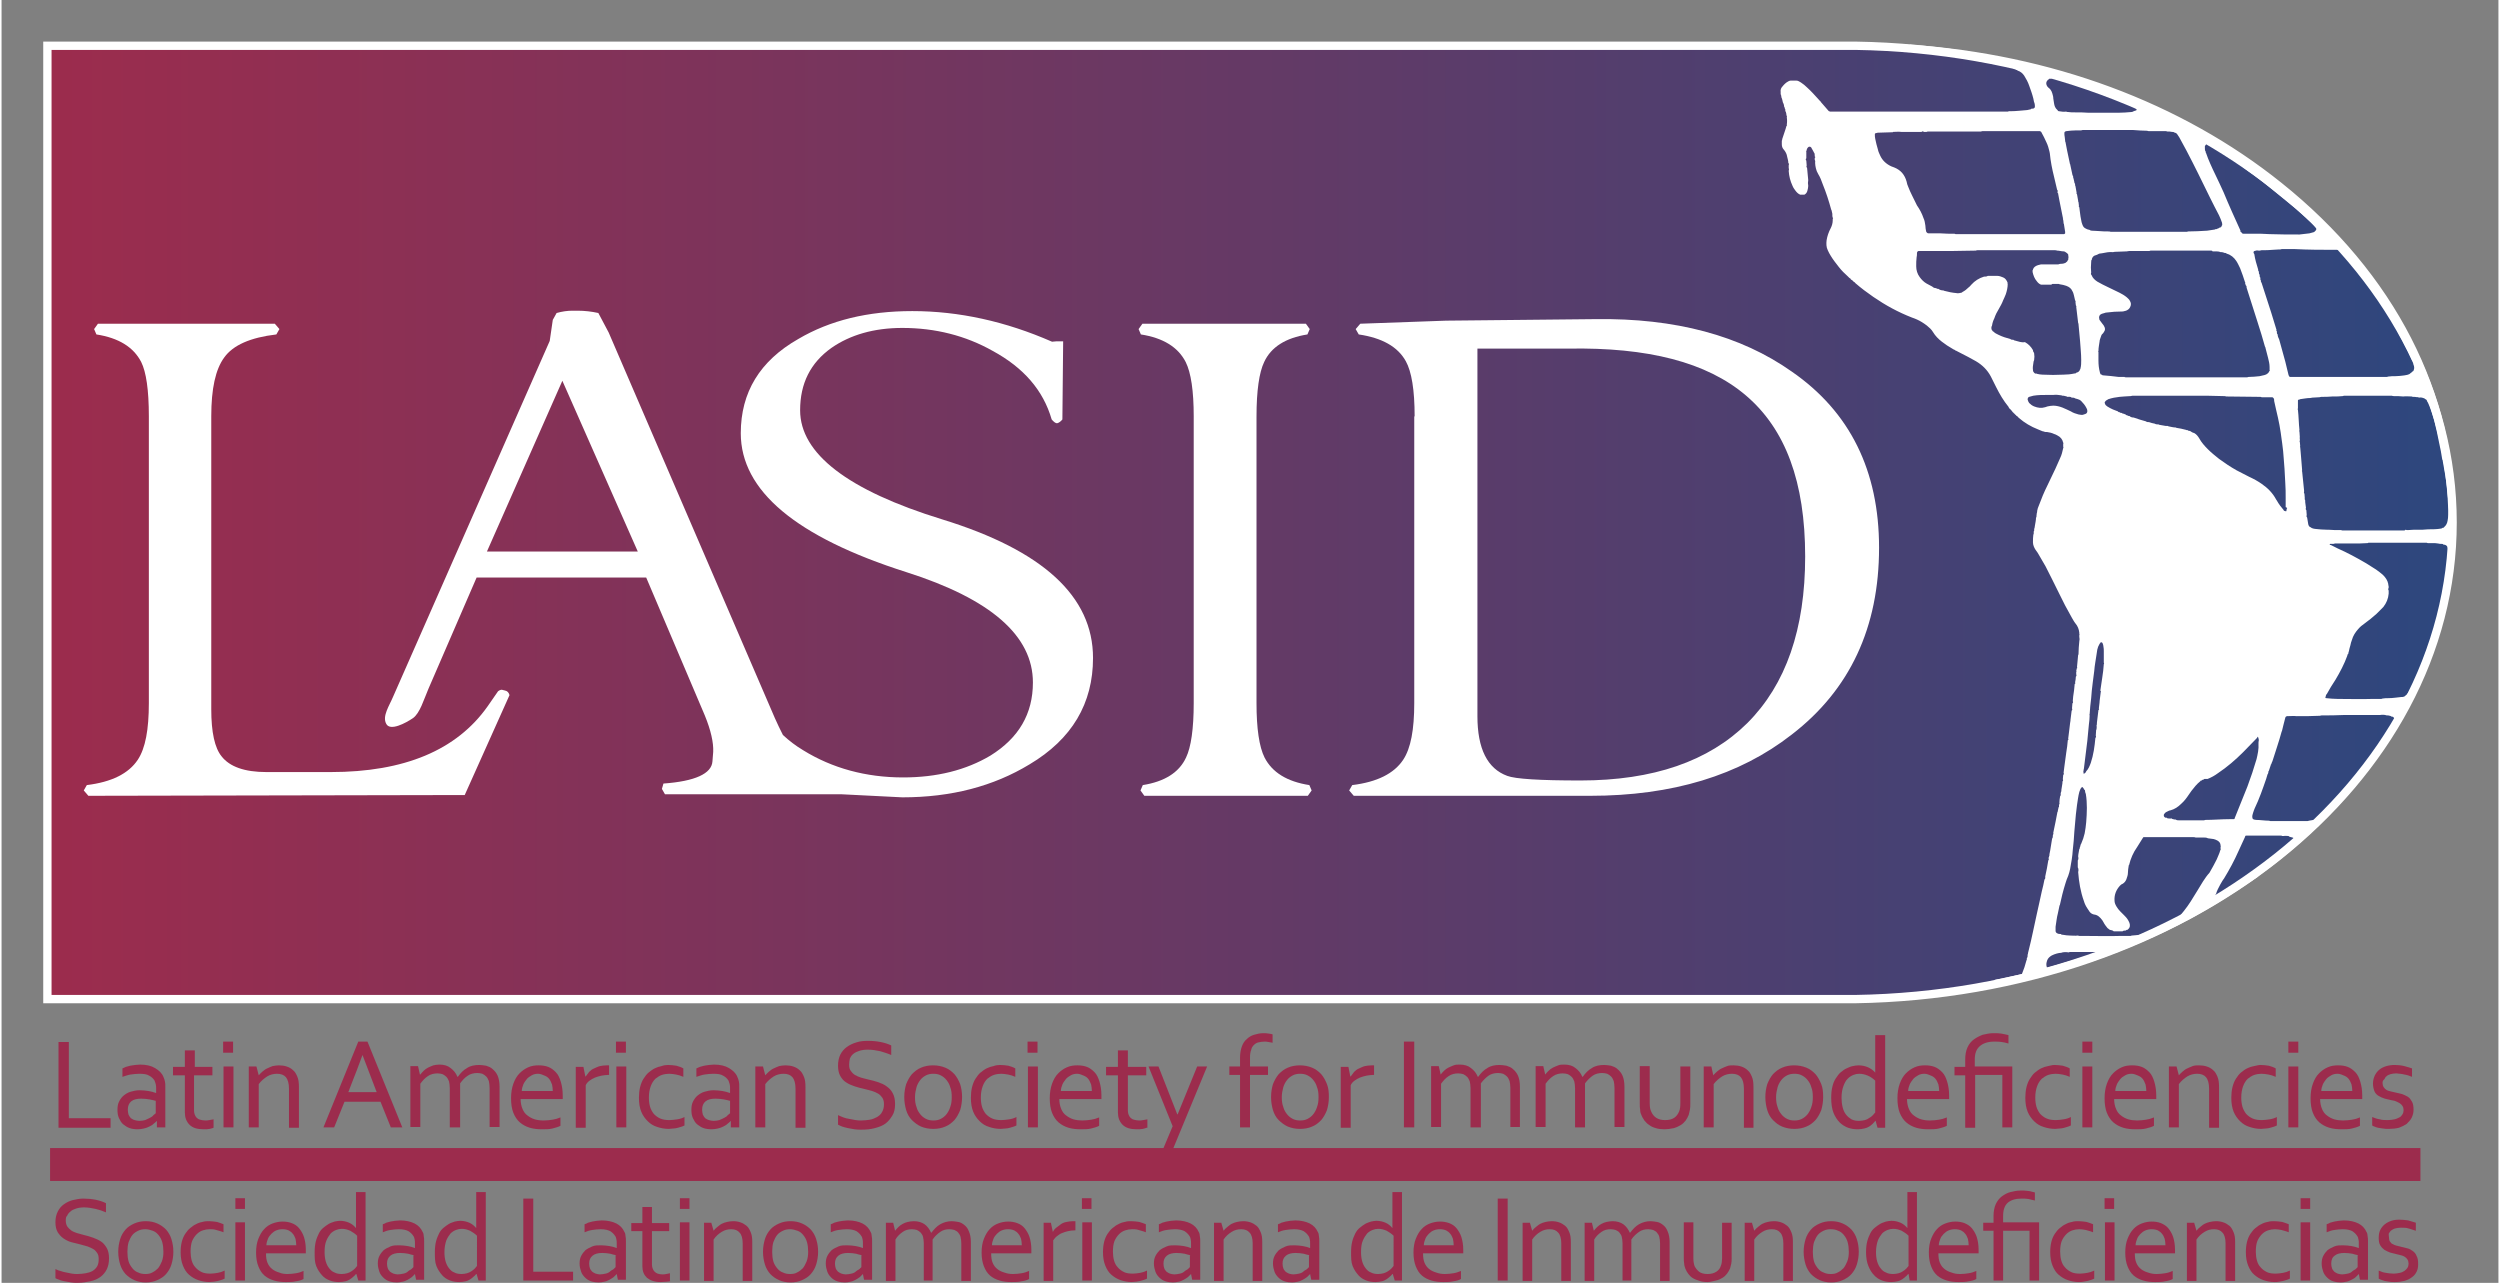 <?xml version="1.0" encoding="UTF-8"?>
<svg xmlns="http://www.w3.org/2000/svg" xmlns:xlink="http://www.w3.org/1999/xlink" version="1.1" id="svg" x="0px" y="0px" style="enable-background:new 0 0 792 612;" xml:space="preserve" width="152" height="78" viewBox="25.93 126.25 652.14 335.07">
<rect x="25.93" y="126.25" width="652.14" height="335.07" fill="#808080" stroke="none"/>
<style type="text/css">
	.st0{fill:url(#SVGID_1_);stroke:#FFFFFF;stroke-width:2.173;stroke-miterlimit:10;}
	.st1{fill:#FFFFFF;}
	.st2{fill:#9C2C4D;}
</style>
<g>
	<g>
		<g>
			<linearGradient id="SVGID_1_" gradientUnits="userSpaceOnUse" x1="37.908" y1="262.658" x2="666.11" y2="262.658">
				<stop offset="0" style="stop-color:#9C2C4D"></stop>
				<stop offset="1" style="stop-color:#2D477E"></stop>
			</linearGradient>
			<path class="st0" d="M666.1,262.7c0,67.9-69.5,123.1-156,124.5c-1.1,0-2.2,0-3.4,0H37.9v-249h468.9c1.1,0,2.2,0,3.4,0     C596.6,139.6,666.1,194.8,666.1,262.7z"></path>
			<path class="st1" d="M621.4,174c-26.3-21.1-60.4-33.6-97.1-36.1c-0.1,0,0.1,0.8,0,0.8v0.9c1.8,0.1,3.6,0.3,5.4,0.4c0,0,0,0,0.1,0     c5.3,0.5,10.5,1.2,15.6,2.1c0.9,0.3,1.9,0.5,2.8,0.8c0.1,0,0.2,0.1,0.2,0.1c0.4,0.2,0.8,0.2,1.1,0.4c0.2,0,0.3,0,0.4,0.2     c0.1,0,0.1,0,0.2,0.1c0.7,0,0.9,0.1,1.4,0.5c0,0,0.1,0,0.1,0.1c0.2,0,0.3,0,0.4,0.1c0.1,0,0.1,0,0.1,0.1c0.2,0,0.3,0.1,0.4,0.2     c0.7,0.2,1.3,0.7,1.7,1.3c0.5,0.8,1,1.7,1.3,2.6c0.4,1.1,0.8,2.2,1.1,3.4c0.1,0.3,0.1,0.7,0.2,1c0,0,0.1,0.1,0.1,0.1     c0,0,0,0,0,0.1c0.1,0.3,0.1,0.6,0.1,0.9c0,0.1,0,0.2-0.1,0.3c-0.2,0.2-0.4,0.3-0.7,0.2c-0.1,0.1-0.2,0.1-0.3,0.2     c-0.3,0.1-0.6,0.1-0.9,0.2c-1.4,0.1-2.9,0.3-4.3,0.3c-0.2,0-0.3,0-0.5,0c-0.1,0-0.2,0.1-0.2,0.1c-0.1,0-0.2,0-0.3,0     c-1.5,0-2.9,0-4.4,0c-2.8,0-5.6,0-8.4,0c-0.3,0-0.6,0-0.9,0h-31.7c-0.3,0-0.5,0-0.8,0c-0.1,0-0.2-0.1-0.2-0.1     c-0.1,0-0.1,0-0.2-0.1c-0.7-0.8-1.3-1.5-2-2.3c0,0-0.1-0.1-0.1-0.2c-0.2-0.1-0.4-0.4-0.6-0.6c-0.9-1-1.9-2.1-2.9-3     c-0.5-0.5-1-0.9-1.6-1.3c-0.4-0.2-0.7-0.5-1.2-0.5c-0.5,0-1,0-1.5,0c-0.2,0-0.4,0.1-0.6,0.2c-0.6,0.3-1.1,0.8-1.5,1.3     c-0.4,0.4-0.6,0.9-0.5,1.5c0,0.2,0,0.4,0,0.6c0.1,0.1,0.2,0.2,0.1,0.4c0.1,0.1,0.1,0.2,0.1,0.4c0.1,0.2,0.2,0.4,0.2,0.6     c0.1,0,0.1,0.1,0,0.1c0.1,0.1,0.2,0.3,0.1,0.4c0.2,0.4,0.4,0.8,0.4,1.3c0.1,0.1,0.1,0.1,0.1,0.2c0.1,0.1,0.1,0.2,0.1,0.4     c0.1,0.1,0.2,0.2,0.1,0.4c0,0.1,0,0.2,0.1,0.3c0.1,0.1,0.1,0.2,0.1,0.3c0.1,0.2,0.1,0.4,0.1,0.6c0.1,0.2,0.2,0.4,0.1,0.6     c0.1,0.6,0.1,1.3,0,1.9c0.1,0.2,0,0.3-0.1,0.4c-0.1,0.2-0.1,0.5-0.2,0.7c-0.3,0.9-0.6,1.8-0.9,2.7c0,0.2,0,0.3-0.1,0.4     c0,0.3,0,0.6,0,0.9c0,0.5,0.1,0.9,0.4,1.3c0,0,0.1,0.1,0.1,0.1c0.5,0.6,0.8,1.2,0.9,1.9c0.1,0.5,0.3,1,0.3,1.6     c0.2,0.2,0.2,0.4,0.1,0.6c0,0.2,0,0.5,0,0.7c0.1,0.3,0.1,0.5,0,0.8c0.1,1.4,0.4,2.6,1,3.9c0.2,0.5,0.5,0.9,0.8,1.3     c0.3,0.4,0.7,0.8,1.2,1h1.1c0.4-0.2,0.7-0.6,0.8-1.1c0.1-0.4,0.2-0.8,0.2-1.2c-0.1-0.5-0.1-1,0-1.5c-0.1-1.1-0.2-2.1-0.3-3.2     c-0.2-0.2-0.2-0.4-0.1-0.6c0-0.4-0.1-0.9-0.1-1.3c-0.2-0.2-0.2-0.4,0-0.6v-1.7c-0.1,0-0.1-0.1-0.1-0.1c0,0,0,0,0.1,0     c0.1-0.3,0.1-0.7,0.4-1c0.2-0.3,0.6-0.3,0.8-0.1c0.1,0.1,0.2,0.2,0.2,0.3c0.1,0.2,0.2,0.4,0.4,0.7c0.1,0.1,0.1,0.3,0.2,0.4     c0.2,0.2,0.2,0.5,0.2,0.8c0,0.1,0,0.1,0,0.2c0.2,0.2,0.2,0.2,0,0.4c0,0.2,0,0.3,0,0.5c0.2,0.3,0.1,0.5,0.1,0.8     c0,0.5,0.1,0.9,0.2,1.4c0.1,0.5,0.3,1,0.6,1.5c0.5,0.8,0.9,1.8,1.2,2.7c0.9,2.2,1.6,4.4,2.2,6.6c0,0.1,0.1,0.1,0.1,0.2     c0.1,0.3,0.1,0.6,0.2,0.9c0,0.1,0,0.2,0,0.3c0,0.2,0,0.5,0.1,0.7c0,0,0.1,0.1,0.1,0.2c0,0,0,0-0.1,0.1v0.4c0,0.7-0.2,1.4-0.5,2     c-0.3,0.5-0.5,1.1-0.7,1.6c-0.2,0.5-0.3,1.1-0.4,1.6c-0.1,0.9-0.1,1.8,0.3,2.6c0.2,0.5,0.5,1,0.8,1.5c0.6,1,1.4,2,2.1,2.9     c0.7,0.9,1.5,1.7,2.4,2.5c0.1,0.1,0.3,0.3,0.4,0.4c0.2,0,0.2,0.1,0.3,0.3c0.1,0,0.1,0,0.1,0.1l0,0c0.1,0,0.1,0.1,0.2,0.1l0,0     c0.1,0,0.2,0.1,0.2,0.2l0,0c0.1,0,0.2,0.1,0.2,0.2c0.2,0.1,0.4,0.2,0.5,0.4c1.5,1.3,3.1,2.5,4.7,3.6c3.2,2.2,6.5,4,10.1,5.4     c0.9,0.3,1.8,0.7,2.6,1.2c0.5,0.3,0.9,0.6,1.3,0.9c0.6,0.5,1.2,1,1.6,1.7c0.6,1,1.4,1.8,2.3,2.5c0.9,0.7,1.8,1.3,2.7,1.8     c0.2,0.1,0.3,0.2,0.5,0.3l0,0c0.1,0,0.2,0,0.3,0.2c0.1,0,0.2,0,0.3,0.1c1,0.5,2.1,1.1,3.1,1.6c0.7,0.4,1.3,0.7,2,1.1     c1.7,1,3,2.3,3.9,4c0.5,0.9,0.9,1.9,1.4,2.8c0.9,1.8,1.9,3.5,3.2,5.1c0.1,0.1,0.1,0.2,0.1,0.2l0,0.1c0.1,0,0.1,0,0.1,0.1     c0.4,0.3,0.7,0.7,1,1.1c0.1,0,0.2,0.1,0.2,0.2h0c0.1,0,0.2,0.1,0.2,0.2v0c0.1,0,0.2,0.1,0.2,0.2v0c0.1,0,0.2,0.1,0.2,0.2     c0.3,0.1,0.5,0.4,0.7,0.6c1.5,1.3,3.2,2.3,5,3c0.4,0.2,0.8,0.3,1.2,0.5c0.1,0,0.2,0,0.4,0.1c0.1,0,0.3,0.1,0.4,0.1     c0.1,0,0.2,0,0.4,0c0.6,0.1,1.2,0.2,1.8,0.5c0.3,0.1,0.6,0.2,0.9,0.4c0.8,0.4,1.3,1,1.5,1.9c0,0,0.1,0.1,0.1,0.1c0,0,0,0-0.1,0.1     c0,0.3,0,0.5,0,0.8c0.1,0.2,0.1,0.2,0,0.4c-0.2,0.9-0.4,1.8-0.8,2.6c-0.4,0.9-0.8,1.8-1.2,2.7c-0.7,1.5-1.4,2.9-2.1,4.4     c-0.9,1.8-1.6,3.5-2.3,5.4c-0.2,0.4-0.3,0.8-0.4,1.3c0,0.2,0,0.4-0.1,0.6c0,0.3-0.1,0.6-0.1,0.9c0.1,0.1,0,0.2-0.1,0.2     c0,0.8-0.2,1.5-0.3,2.2c0,0.3-0.1,0.6-0.2,0.9c0.1,0.2,0,0.4-0.1,0.6c0,0.1,0,0.2,0,0.4c0,0.2,0,0.3-0.1,0.4     c-0.1,0.7-0.1,1.3-0.1,2c0,0.7,0.3,1.4,0.7,2c0.3,0.4,0.6,0.8,0.8,1.2c0.6,1,1.2,2.1,1.8,3.1c1.2,2.3,2.3,4.6,3.5,7     c1,2.1,2.1,4.2,3.3,6.3c0.3,0.5,0.6,1.1,1,1.6c0.6,0.7,0.9,1.5,1,2.4c0,0.1,0,0.2,0,0.3c0.1,0.1,0.1,0.2,0,0.3c0,0.2,0,0.3,0,0.5     c0.1,0.4,0.1,0.8,0,1.2c-0.1,1.1-0.2,2.1-0.2,3.2c0,0.1,0,0.1,0,0.2c0,0,0,0-0.1,0.1c-0.1,1.1-0.2,2.1-0.3,3.2     c0.1,0.2,0.1,0.3-0.1,0.4c0,0.2,0,0.4-0.1,0.5c0.1,0.2,0.1,0.2,0,0.4c0,0.2,0,0.4,0,0.6c0.1,0.2,0.1,0.4-0.1,0.6     c0,0.5-0.1,1-0.2,1.5c0.1,0.2,0.1,0.3-0.1,0.4c-0.1,1.1-0.2,2.2-0.4,3.3c0,0.4-0.1,0.8-0.1,1.2c0.1,0.2,0.1,0.4-0.1,0.6     c0,0.4-0.1,0.9-0.1,1.3c0.1,0.2,0.1,0.4-0.1,0.6c-0.1,0.8-0.2,1.6-0.3,2.4c0,0.1,0,0.2,0,0.2c0,0.2-0.1,0.4-0.1,0.6     c-0.2,1.4-0.3,2.8-0.5,4.1c0.1,0.2,0.1,0.3-0.1,0.4c-0.1,1.1-0.2,2.1-0.4,3.2c-0.2,1.2-0.3,2.5-0.5,3.7c-0.1,0.5-0.1,1.1-0.2,1.6     c0.1,0.2,0.1,0.4-0.1,0.6c0,0.4-0.1,0.7-0.1,1.1c0.1,0.2,0.1,0.4-0.1,0.6c0,0.1,0,0.1,0,0.2c0,0.1,0,0.1,0,0.2     c-0.1,0.6-0.2,1.2-0.3,1.9c0.1,0.2,0,0.3-0.1,0.4c0,0.2,0,0.4-0.1,0.5c0.1,0.2,0.1,0.4-0.1,0.6c-0.1,0.6-0.2,1.1-0.2,1.7     c0.1,0.2,0,0.4-0.1,0.6c0,0.1,0,0.2,0,0.3c0,0.1,0,0.1,0,0.2c0,0,0,0-0.1,0.1c-0.1,0.3-0.1,0.6-0.2,0.9c0,0.1,0,0.1,0,0.2     c0,0,0,0-0.1,0.1c-0.2,0.9-0.3,1.7-0.5,2.6c-0.2,1-0.4,1.9-0.6,2.9c0.1,0.2,0,0.4-0.1,0.6l0,0c0,0.3,0,0.7-0.2,0.9     c-0.2,1-0.3,2.1-0.5,3.1c-0.1,0.3-0.1,0.7-0.2,1c0,0.1,0,0.2,0,0.2c0,0.1,0,0.2-0.1,0.3c0,0,0,0.1,0,0.2c0,0,0,0-0.1,0.1     c0,0.1,0,0.2,0,0.4c0.1,0.2,0,0.3-0.1,0.4c-0.2,1.4-0.5,2.8-0.8,4.2c0,0.3,0.1,0.5-0.2,0.8c-0.2,1-0.4,2-0.7,3.1     c-0.4,2-0.9,4-1.3,5.9c-0.7,3.1-1.3,6.3-2.1,9.4c-0.1,0.3-0.1,0.5-0.2,0.8c0,0.2,0,0.3-0.1,0.4c0,0.1,0,0.1,0,0.2     c0,0.3,0,0.5-0.2,0.7c0,0.1,0,0.1,0,0.2c0,0.2,0,0.3-0.1,0.4c-0.3,1.2-0.7,2.4-1.2,3.6c0,0,0,0,0,0c-2.3,0.5-4.7,1-7.1,1.5     l0.4,1.8c5.6-1.1,11-2.3,16.4-3.9c2.1-0.6,4.1-1.2,6.1-1.9c7.1-2.3,14-5.1,20.7-8.2c0.2-0.1,0.4-0.2,0.6-0.3     c5.1-2.4,10-5.1,14.7-8c2.7-1.7,5.4-3.4,8-5.2c0.1,0,0.1-0.1,0.2-0.1c0.3-0.2,0.6-0.5,1-0.7c0.4-0.2,0.7-0.5,1-0.8     c1.8-1.3,3.7-2.7,5.4-4.1c29.5-23.6,45.7-54.9,45.7-88.3C667.1,229,650.9,197.6,621.4,174z M657.3,230.1L657.3,230.1     c0.5-0.1,0.9,0,1.4,0.2c0.1,0,0.2,0.2,0.3,0.2l0,0c0.2,0.1,0.4,0.2,0.4,0.5c0.3,0.4,0.4,0.8,0.6,1.2c0.5,1.2,0.9,2.6,1.3,3.9     c0.5,1.9,0.9,3.9,1.3,5.9c0.3,1.4,0.6,2.8,0.8,4.3c0,0,0.1,0.1,0.1,0.1c0,0,0,0,0,0.1c0.2,1.3,0.5,2.7,0.7,4     c0.2,1.3,0.4,2.6,0.5,3.8c0.2,1.6,0.3,3.3,0.4,4.9c0,1-0.1,2-0.3,3c-0.1,0.7-0.4,1.3-0.9,1.7c-0.1,0.2-0.2,0.2-0.4,0.2l0,0     c-0.1,0.1-0.3,0.2-0.4,0.2c-1.1,0.2-2.3,0.2-3.4,0.2c-0.5,0-0.9,0.1-1.4,0.1c-0.3,0-0.6,0-0.9,0c-1,0-2,0-3,0.1     c-0.2,0-0.4,0-0.6-0.1l0,0c-0.1,0.1-0.2,0.2-0.3,0.2c-0.3,0-0.5,0-0.8,0H638c-0.2,0-0.4,0-0.7,0c-0.1,0-0.2-0.1-0.4-0.1     c-0.5,0-1,0-1.5,0c-0.6,0-1.2-0.1-1.8-0.1c-0.1,0-0.3,0-0.4,0c-1,0-1.9-0.1-2.9-0.2c-0.3,0-0.6-0.1-0.9-0.2     c-0.1,0-0.2-0.1-0.3-0.2c-0.4-0.1-0.6-0.4-0.7-0.8c-0.1-0.6-0.2-1.2-0.3-1.8c-0.2-0.2-0.2-0.4-0.1-0.6c0-0.4-0.1-0.9-0.1-1.3     c-0.2-0.2-0.2-0.4-0.1-0.6c-0.1-0.5-0.1-1-0.2-1.5c0-0.1,0-0.1,0-0.2c0-0.2,0-0.4-0.1-0.5c-0.1-0.1-0.1-0.2,0-0.2     c0-0.4-0.1-0.9-0.1-1.3c-0.1-0.1-0.2-0.3-0.1-0.4c0-0.1,0-0.2,0-0.3c0-0.1,0-0.2,0-0.2c-0.2-1.6-0.3-3.3-0.5-4.9     c-0.1-0.1-0.1-0.2,0-0.3c-0.1-1.2-0.2-2.4-0.3-3.7c-0.1-0.8-0.1-1.6-0.2-2.3c-0.1-0.1-0.1-0.2,0-0.3c0-0.4-0.1-0.7-0.1-1.1     c-0.1-0.2-0.1-0.2,0-0.4c0-0.2,0-0.4,0-0.5c-0.1-0.1-0.1-0.2,0-0.3c0-0.5-0.1-1-0.1-1.5c-0.1-0.2-0.1-0.2,0-0.4     c-0.2-1.8-0.2-3.6-0.4-5.3c-0.1-0.2-0.1-0.2,0-0.4c0-0.6,0-1.3,0-1.9c0-0.3,0-0.3,0.3-0.4l0.1,0c0.1,0,0.2-0.1,0.2-0.1     c0.9-0.1,1.7-0.3,2.6-0.3c0.2,0,0.4-0.1,0.6-0.1c0.6,0,1.2-0.1,1.8-0.1c0.2,0,0.3-0.1,0.5-0.1c1,0,1.9,0,2.9-0.1     c0.1,0,0.2,0,0.3,0c0.8,0,1.6,0,2.4-0.1c0.2-0.1,0.4-0.1,0.6-0.1c1.1,0,2.3,0,3.4,0c2.7,0,5.3,0,8,0c0.3,0,0.5,0,0.8,0     c0.1,0,0.2,0.1,0.4,0.1c0.9,0,1.8,0,2.6,0.1c0.7-0.1,1.5,0,2.2,0c0.1,0,0.2,0.1,0.3,0.1c0.4,0,0.8,0,1.2,0.1     C657,229.9,657.1,230,657.3,230.1z M635.6,191.5c0.3,0,0.5,0,0.8,0c0.1,0,0.2,0.1,0.2,0.1c0.4,0.3,0.6,0.6,0.9,1     c1.6,1.9,3.2,3.8,4.7,5.7c3.3,4,6.1,8.3,8.6,12.8c1.4,2.5,2.7,5.1,4,7.6c0.3,0.6,0.5,1.2,0.8,1.8c0.2,0.1,0.2,0.3,0.2,0.5l0,0     c0.1,0.1,0.2,0.2,0.1,0.4c0,0.1,0,0.3,0.1,0.4c0.1,0.4,0.1,0.8-0.1,1.2c0,0.1,0,0.2-0.2,0.2c-0.2,0.3-0.5,0.4-0.7,0.6     c-0.1,0.1-0.2,0.2-0.3,0.2c-0.4,0.2-0.8,0.2-1.2,0.3c-0.8,0.1-1.6,0.2-2.3,0.2c-0.6,0-1.3,0-1.9,0.1c-0.1,0-0.2,0.1-0.4,0.1     c-0.3,0-0.6,0-0.9,0c-7.9,0-15.8,0-23.7,0c-0.2,0-0.5,0-0.7,0c-0.1,0-0.1-0.1-0.2-0.2c-0.1-0.2-0.2-0.3-0.2-0.5     c-0.3-1.1-0.5-2.2-0.8-3.3c-0.5-1.9-1.1-3.9-1.6-5.8c-0.2-0.4-0.4-0.8-0.4-1.3v0c-0.2-0.2-0.2-0.3-0.2-0.6c0-0.1,0-0.1,0-0.2     c-0.1-0.1-0.2-0.2-0.1-0.4c-0.9-3-1.8-5.9-2.8-8.9c-0.4-1.1-0.7-2.3-1.1-3.4c-0.2-0.2-0.2-0.5-0.2-0.7v0     c-0.1-0.1-0.2-0.2-0.1-0.4c0-0.1,0-0.1,0-0.2c-0.2-0.2-0.2-0.4-0.2-0.6c0-0.1,0-0.1,0-0.2c-0.2-0.2-0.2-0.4-0.2-0.6     c0-0.1,0-0.1,0-0.2c-0.2-0.2-0.2-0.4-0.2-0.6c-0.4-1.3-0.8-2.6-1-4c-0.1-0.1-0.2-0.3-0.2-0.4c0-0.2,0.1-0.4,0.3-0.4     c0.3-0.1,0.6-0.2,1-0.1c0.1,0,0.3,0,0.4,0c0.2-0.1,0.4-0.1,0.6-0.1c0.9,0,1.8,0,2.7-0.1c0.6,0,1.1-0.1,1.7-0.1c0.1,0,0.2,0,0.3,0     c0.2-0.1,0.5-0.1,0.7-0.1c1,0,2,0,2.9,0C628.5,191.5,632,191.5,635.6,191.5z M622.8,259.1c0,0.1-0.1,0.3-0.1,0.4     c0,0.1,0,0.1,0,0.2c0,0-0.1,0.1-0.1,0.1c-0.1,0-0.2,0-0.2-0.1l-0.1,0c-0.2,0-0.3,0-0.3-0.2c-0.7-0.8-1.3-1.6-1.8-2.5     c-0.1-0.1-0.1-0.2-0.2-0.3c-0.9-1.7-2.2-3-3.8-4.1c-1-0.7-2.1-1.3-3.2-1.8c-1.1-0.6-2.2-1.1-3.3-1.7c-1.6-0.9-3.1-1.9-4.6-3     c-1-0.8-2-1.6-2.9-2.5c-0.9-0.9-1.7-1.8-2.3-2.9c-0.3-0.5-0.7-1-1.2-1.3c-0.4-0.1-0.8-0.3-1.2-0.6h0c-0.2,0-0.4,0-0.6-0.2h0     c-0.2,0-0.3,0-0.5-0.1c-0.8-0.2-1.6-0.4-2.4-0.5c-0.1,0-0.2-0.1-0.2-0.1c-0.7,0-1.3-0.2-1.9-0.3c-0.1,0-0.1-0.1-0.2-0.1     c-0.2,0-0.3,0-0.5,0c-0.6-0.1-1.1-0.2-1.7-0.3c-0.1,0-0.1-0.1-0.2-0.1c-0.3,0-0.7,0-1-0.2c-0.5-0.1-1-0.2-1.5-0.4     c-0.3,0-0.6,0-0.8-0.2c-1.1-0.3-2.1-0.6-3.2-1c-0.4,0-0.8-0.1-1.1-0.4h0c-0.2,0-0.4,0-0.6-0.2h0c-0.2,0-0.3,0-0.4-0.2     c-0.2-0.1-0.4-0.1-0.5-0.2c0,0-0.1,0-0.1,0c-0.2,0-0.3-0.1-0.4-0.2c-0.2,0-0.4,0-0.6-0.2l0,0c-0.2,0-0.3,0-0.4-0.2     c-0.4-0.2-0.9-0.3-1.3-0.5c-0.5-0.2-1-0.5-1.5-0.8c-0.3-0.2-0.5-0.4-0.6-0.7c-0.1-0.2-0.1-0.4,0-0.5c0.1-0.2,0.3-0.4,0.6-0.5     c0.1-0.1,0.2-0.2,0.3-0.2c0.9-0.3,1.9-0.5,2.9-0.6c0.4,0,0.8-0.1,1.2-0.1c0.6,0,1.1-0.1,1.7-0.1c0.2,0,0.3-0.1,0.5-0.1     c1.1,0,2.3,0,3.4,0c0.1,0,0.1,0,0.2,0c0.9,0,1.7,0,2.6,0c2.8,0,5.6,0,8.3,0c0.2,0,0.4,0,0.7,0c0.3,0,0.6,0,0.9,0     c2.5,0,5.1,0,7.6,0.1c0.3,0,0.6,0,0.8,0.1c2.9,0,5.8,0.1,8.7,0.1c0.2,0,0.4,0,0.5,0.1c0.9,0,1.9,0,2.8,0c0.1,0,0.2,0.1,0.3,0.2     c0.2,0.2,0.2,0.5,0.2,0.8c0.3,1.5,0.7,3,1,4.4c0.3,1.3,0.5,2.5,0.7,3.8c0.1,1,0.3,1.9,0.4,2.9c0.2,1.3,0.3,2.6,0.4,4     c0.1,0.9,0.1,1.7,0.2,2.6c0.1,1.2,0.1,2.5,0.2,3.7c0.1,1.3,0.1,2.6,0.1,3.9c0,0.8,0,1.6,0,2.4C623,258.9,622.9,259,622.8,259.1z      M615.5,319.5C615.5,319.5,615.4,319.5,615.5,319.5c-0.1,0.4-0.1,0.7-0.1,1c0.1,1.4-0.2,2.7-0.5,4c-0.7,2.4-1.5,4.8-2.4,7.2     c-1.1,2.7-2.2,5.4-3.3,8.2c0,0.2-0.1,0.3-0.3,0.3c-0.1,0-0.2,0-0.3,0c-0.2,0-0.4,0-0.7,0c-2.1,0-4.3,0.2-6.4,0.2     c-0.1,0-0.2,0.1-0.3,0.1c-0.1,0-0.3,0-0.4,0c-2.1,0-4.2,0-6.3,0c-0.2,0-0.5,0-0.7-0.2c-0.2,0-0.5,0-0.7-0.1     c-0.2,0-0.3-0.1-0.4-0.2c-0.3,0.1-0.7,0-1,0c-0.1,0-0.2-0.1-0.3-0.2c-0.2,0.1-0.4,0-0.6-0.2c-0.1-0.1-0.1-0.2-0.1-0.2     c-0.1-0.3,0-0.5,0.2-0.7c0.2-0.3,0.5-0.4,0.9-0.6c0.2-0.1,0.4-0.2,0.6-0.2c1.1-0.3,2-0.9,2.8-1.7c0.8-0.7,1.4-1.5,2-2.4     c0.2-0.3,0.5-0.7,0.7-1c0.7-0.9,1.4-1.8,2.3-2.5c0.1-0.2,0.2-0.2,0.4-0.2l0,0c0.1-0.2,0.2-0.2,0.4-0.2l0,0     c0.1-0.1,0.2-0.2,0.3-0.2c0.3,0,0.6,0,0.8,0c1-0.4,1.9-0.9,2.7-1.5c2.4-1.6,4.6-3.5,6.6-5.5c1.2-1.2,2.4-2.5,3.6-3.7     c0,0,0.1-0.1,0.1-0.2c0.1-0.2,0.1-0.2,0.2,0c0,0.1,0.1,0.2,0.1,0.2C615.4,319.4,615.5,319.4,615.5,319.5z M574.2,307     c-0.1,0.8-0.2,1.6-0.3,2.4c0,0.1,0,0.1,0,0.2l-0.2,1.7c0.1,0.2,0.1,0.3-0.1,0.4c-0.1,1.1-0.3,2.2-0.4,3.3c0,0.3,0,0.6-0.1,0.8     c0.1,0.3,0,0.6,0,0.9c0,0.1-0.1,0.2-0.1,0.2c0,0.5-0.1,1-0.1,1.5c0.1,0.2,0.1,0.4-0.1,0.6c-0.2,2.2-0.5,4.4-1.2,6.5     c-0.3,0.8-0.6,1.6-1.2,2.2c-0.1,0.3-0.3,0.5-0.5,0.6c0,0-0.1,0-0.2,0c0,0,0-0.1,0-0.2V328c-0.1-0.2-0.1-0.2,0-0.3     c0-0.2,0-0.4,0.1-0.7c0.3-2.4,0.6-4.9,0.9-7.3c0.1-1.4,0.3-2.8,0.4-4.2c0.1-0.8,0.2-1.6,0.2-2.4c-0.1-0.1-0.1-0.2,0-0.3     c0.1-1.4,0.2-2.8,0.4-4.2c0.1-1.3,0.2-2.6,0.4-4c0.1-1,0.3-2.1,0.4-3.1c0.1-1.4,0.4-2.9,0.6-4.3c0.1-0.4,0.1-0.9,0.2-1.3     c0.1-0.5,0.3-1,0.6-1.5c0.1-0.1,0.2-0.2,0.2-0.3c0.2-0.2,0.5-0.1,0.6,0.2c0.1,0.3,0.2,0.5,0.2,0.8c0.1,0.4,0.1,0.9,0.1,1.3     c0,1,0,2,0,2.9c0.1,0.2,0.1,0.3,0,0.4c-0.1,1.2-0.2,2.4-0.4,3.5c-0.2,1.1-0.3,2.3-0.5,3.4C574.3,306.9,574.3,307,574.2,307z      M575,224.3c-0.2,0-0.4,0-0.5-0.2c-0.3,0-0.3,0-0.4-0.3l0,0c-0.1,0-0.1-0.1-0.1-0.2c-0.3-1.1-0.4-2.1-0.4-3.2c0-0.7,0-1.5,0-2.2     c-0.1-0.1-0.1-0.2,0-0.3c0-0.9,0.2-1.7,0.3-2.5c0-0.4,0.2-0.7,0.3-1.1c0.1-0.3,0.2-0.7,0.5-0.9c0.1-0.1,0.2-0.2,0.3-0.4     c0.4-0.5,0.4-1,0.1-1.5c-0.1-0.2-0.2-0.4-0.4-0.6c-0.2-0.3-0.4-0.5-0.6-0.8c-0.2-0.2-0.3-0.4-0.3-0.7c-0.1-0.3,0-0.6,0.2-0.9     c0.1-0.1,0.3-0.2,0.5-0.3c0.2-0.1,0.5-0.1,0.7-0.2c0.1,0,0.2-0.1,0.3-0.1c1.5-0.2,3-0.3,4.5-0.3c0.3-0.1,0.5-0.1,0.8-0.2     c0.5-0.2,0.9-0.5,1.1-1c0.3-0.6,0.2-1.1-0.1-1.6c-0.2-0.4-0.5-0.6-0.8-0.9c-0.6-0.5-1.3-0.9-1.9-1.2c-1-0.5-2.1-1-3.1-1.5     c-0.9-0.4-1.8-0.9-2.7-1.4c-0.6-0.4-1.2-0.9-1.5-1.7c-0.2-0.2-0.2-0.4-0.1-0.6c-0.1-0.9-0.1-1.9,0-2.8c0-0.3,0-0.5,0.2-0.7     c0-0.1,0-0.2,0-0.2c0.2-0.5,0.5-0.8,1-0.9c0.2-0.1,0.4-0.1,0.5-0.2c0.3-0.2,0.7-0.3,1.1-0.3c1-0.2,1.9-0.4,2.9-0.3     c0.3-0.1,0.7-0.1,1-0.1l2.6-0.1c0.2,0,0.4-0.1,0.7-0.1c1.5,0,3,0,4.4,0c0.1,0,0.2,0,0.3,0c0.2,0,0.4,0,0.5,0     c0.1,0,0.2-0.1,0.3-0.1c0.2,0,0.4,0,0.7,0c4.3,0,8.5,0,12.8,0c0.8,0,1.5,0,2.3,0c0.2,0,0.3,0,0.4,0.2l0,0c0.2,0,0.5,0,0.7,0     c0.5,0,0.9,0,1.4,0.2c0.1,0,0.2,0,0.3,0c0.2,0,0.5,0.1,0.7,0.2c0.2,0,0.4,0,0.6,0.2c1.1,0.3,1.9,1,2.5,1.9c0.4,0.6,0.7,1.3,1,1.9     c0.5,1.2,0.9,2.5,1.3,3.7c0.1,0,0.1,0.1,0,0.2c0.1,0.2,0.1,0.4,0.2,0.6c0.2,0.1,0.2,0.3,0.2,0.6c1,3,1.9,6.1,2.9,9.1     c0.7,2.1,1.3,4.2,1.9,6.3c0.1,0.1,0.1,0.1,0.1,0.2c0.2,0.9,0.5,1.8,0.7,2.7c0.2,0.8,0.4,1.6,0.4,2.4c0,0.3,0,0.6,0,0.9     c0.1,0,0.1,0.1,0,0.2c0,0,0,0-0.1,0c-0.1,0.3-0.3,0.6-0.6,0.7c-0.1,0.1-0.2,0.2-0.3,0.2c0,0-0.1,0-0.1,0c0,0-0.1,0.1-0.2,0.1     c-0.4,0.1-0.9,0.2-1.3,0.3c-1,0.1-1.9,0.2-2.9,0.2c-0.2,0.1-0.4,0.1-0.5,0.1c-0.7,0-1.5,0-2.2,0c-1.1,0-2.2,0-3.3,0     c-6.5,0-12.9,0-19.4,0c-2.2,0-4.3,0-6.5,0c-0.2,0-0.4,0-0.5-0.1c-0.5,0-1,0-1.5,0C577.4,224.5,576.2,224.4,575,224.3z M602,163.6     c0.2-0.3,0.4-0.3,0.6-0.1c0,0,0.1,0,0.1,0.1c0.2,0,0.3,0,0.4,0.2c0,0,0.1,0,0.1,0.1c0.1,0,0.2,0,0.2,0.1h0c0.1,0,0.2,0,0.2,0.1     c0,0,0.1,0.1,0.1,0.1c0.1,0,0.1,0,0.2,0c0.1,0,0.2,0.1,0.3,0.2c0.1,0.1,0.3,0.2,0.4,0.3c0,0,0.1,0.1,0.1,0.1     c0.1,0.1,0.1,0.1,0.2,0.2c0.2,0,0.3,0.1,0.4,0.2h0c0.1,0,0.2,0,0.2,0.1l0,0h0c0.2,0,0.3,0.1,0.3,0.2c0.1,0,0.2,0,0.2,0.2l0,0     c0.1,0,0.2,0,0.2,0.1c0,0,0.1,0.1,0.1,0.1c0.1,0,0.2,0,0.2,0.2l0,0c0.3,0,0.5,0.1,0.5,0.4h0c0.1,0,0.2,0,0.2,0.1     c0,0,0.1,0.1,0.1,0.1c0.1,0,0.2,0,0.2,0.2l0,0c0.3,0,0.5,0.1,0.6,0.4c0.1,0,0.2,0,0.2,0.2l0,0c0.3,0,0.5,0.1,0.6,0.4     c0.1,0.1,0.1,0.1,0.2,0.2c0.1,0,0.2,0,0.2,0.1c0.1,0.1,0.2,0.2,0.4,0.3c0.2,0,0.4,0.1,0.4,0.3c0,0,0.1,0.1,0.1,0.1     c0.1,0,0.2,0,0.2,0.2l0,0c0.3,0,0.5,0.1,0.5,0.4l0,0c0.1,0,0.2,0,0.2,0.2c1,0.8,2.1,1.6,3.1,2.3c2.7,2,5.2,4.1,7.8,6.2     c2,1.6,4.1,3.3,6,5.1c0.7,0.6,1.3,1.2,1.9,1.9c0.2,0.2,0.3,0.4,0.5,0.6c0.2,0.2,0.1,0.5-0.1,0.7c-0.1,0.1-0.1,0.1-0.2,0.2     c-0.1,0.1-0.2,0.2-0.3,0.2c-0.4,0.1-0.7,0.2-1.1,0.3c-0.9,0.1-1.8,0.2-2.6,0.3c-2.6,0-5.2,0-7.9-0.1c-0.7,0-1.4-0.1-2.2-0.1     c-1.5,0-3,0-4.5,0c-0.2,0-0.3,0-0.4-0.2c-0.1-0.1-0.2-0.1-0.2-0.2c0,0,0-0.1-0.1-0.1c-0.1,0-0.2-0.1-0.1-0.3     c-1.5-3.3-3-6.6-4.4-10c-0.7-1.6-1.5-3.2-2.2-4.7c-0.4-0.9-0.9-1.8-1.3-2.8c-0.4-0.9-0.8-1.9-1.1-2.8c-0.1-0.1-0.1-0.2-0.1-0.3     c0,0,0-0.1,0-0.1c-0.2-0.2-0.2-0.5-0.2-0.8c0-0.2,0-0.4,0-0.6C601.8,163.9,601.9,163.7,602,163.6z M586.3,160.4     c0.1,0,0.2,0.1,0.4,0.1c1.1,0,2.1,0,3.2,0c0.4,0,0.9,0,1.3,0c0.2,0,0.3,0.1,0.4,0.1c0.4,0,0.8,0,1.2,0.1c0.2,0,0.5,0,0.7,0.2     c0.2,0,0.4,0.1,0.6,0.3c0.2,0.3,0.4,0.6,0.6,0.9c0.6,1.2,1.3,2.3,1.9,3.5c2.1,4,4.1,8.1,6.1,12.2c0.8,1.6,1.6,3.2,2.4,4.7     c0.3,0.7,0.6,1.3,0.8,2c0,0.1,0,0.2,0,0.3c0.1,0.2,0,0.3-0.1,0.4v0c0,0.2-0.1,0.3-0.2,0.3c-0.1,0.2-0.2,0.2-0.4,0.2v0     c-0.1,0.1-0.2,0.2-0.3,0.2c0,0-0.1,0-0.1,0c-0.1,0.1-0.3,0.2-0.4,0.2c-0.1,0-0.1,0-0.2,0c-0.1,0-0.2,0.1-0.2,0.1     c-0.7,0.1-1.3,0.2-2,0.3c-1.7,0.1-3.3,0.2-5,0.2c-0.2,0.1-0.3,0.1-0.5,0.1c-0.8,0-1.5,0-2.3,0h-16.6c-0.2,0-0.5,0-0.8,0     c-0.1,0-0.2-0.1-0.4-0.1c-0.9,0-1.8,0-2.7-0.1c-0.6,0-1.3-0.1-1.9-0.1c-0.2,0-0.4-0.1-0.5-0.2c-0.3-0.1-0.6-0.1-0.9-0.3     c-0.5-0.2-0.8-0.5-1-1.1c-0.1-0.2-0.1-0.4-0.2-0.6c-0.2-1-0.4-2-0.5-3.1c0-0.3-0.1-0.6-0.1-0.8c-0.1-0.1-0.2-0.3-0.1-0.4     c0-0.3-0.1-0.6-0.1-0.9c-0.1-0.1-0.1-0.3-0.1-0.4c-0.1-0.6-0.2-1.1-0.3-1.7c-0.1-0.1-0.2-0.3-0.1-0.4c-0.1-0.6-0.2-1.1-0.3-1.7     c-0.1-0.1-0.1-0.3-0.1-0.4c0-0.1,0-0.2-0.1-0.4c0,0-0.1-0.1-0.1-0.2c0,0,0-0.1,0-0.1c-0.1-0.3-0.1-0.6-0.2-0.9     c-0.1-0.1-0.1-0.3-0.1-0.4c0-0.1,0-0.2-0.1-0.4c0,0-0.1-0.1-0.1-0.1c0,0,0-0.1,0-0.1c-0.2-0.9-0.4-1.9-0.6-2.8     c0-0.1-0.1-0.1-0.1-0.2c0,0,0,0,0-0.1c-0.2-1.1-0.5-2.2-0.7-3.3c-0.1-0.7-0.3-1.4-0.4-2.1c-0.1-0.1-0.1-0.3-0.1-0.4l-0.1-0.9     c-0.1-0.4-0.1-0.8-0.1-1.2c0-0.1,0.1-0.2,0.2-0.3c0.1,0,0.2-0.1,0.3-0.1c0.8-0.1,1.7-0.2,2.6-0.2c0.4,0,0.9,0,1.3,0     c0.1,0,0.2-0.1,0.4-0.1c1,0,2.1,0,3.1,0c2.4,0,4.9,0,7.3,0c0.9,0,1.8,0,2.7,0C584,160.3,585.1,160.4,586.3,160.4z M560.4,147.1     c0,0,0.1-0.1,0.2-0.1c0.1-0.1,0.1-0.1,0.2-0.2c0.2,0,0.4,0,0.6-0.1c0.3-0.1,0.5-0.1,0.8,0c0.2,0.1,0.5,0,0.7,0.2     c0.6,0.1,1.1,0.2,1.7,0.4c0.1,0,0.1,0.1,0.2,0.2c0.1,0,0.2,0.1,0.3,0.1c0.5-0.1,0.9,0.1,1.4,0.3c0,0,0,0,0,0.1     c0,0,0.1,0.1,0.2,0.1c0.5,0,0.9,0.1,1.3,0.4c0.1,0.1,0.3,0.1,0.4,0.2c0.2,0,0.3,0,0.5,0c0.1,0,0.2,0.1,0.3,0.2l0,0     c0.2,0,0.4,0,0.6,0.2l0,0c0.2,0,0.5,0.1,0.7,0.1c0.1,0,0.2,0.1,0.2,0.2l0,0c0.2,0,0.4,0,0.6,0.2c0.1,0,0.1,0,0.2,0.1     c0.2,0,0.3,0,0.4,0.2c0.1,0,0.2,0.1,0.3,0.1c0.2-0.1,0.3,0,0.4,0.1c0.1,0,0.2,0.1,0.3,0.2c0.1,0,0.2-0.1,0.3,0     c0.3,0.1,0.6,0.2,0.9,0.3c0,0,0.1,0.1,0.1,0.1c0,0,0.1,0,0.1,0.1c0.1,0,0.1,0,0.2,0c0.1,0,0.2,0,0.2,0.1c0.1,0.1,0.3,0.1,0.4,0.2     c0.2,0,0.4,0,0.6,0.2c0,0,0.1,0,0.1,0.1c0.2,0,0.3,0,0.4,0.1c0.1,0,0.2,0.1,0.3,0.1c0.2-0.1,0.3-0.1,0.4,0.1c0,0,0.1,0.1,0.2,0.1     c0.2-0.1,0.4,0,0.5,0.1c0.1,0,0.1,0.1,0.2,0.1c0.2,0,0.3,0,0.4,0.2c0.1,0,0.1,0,0.2,0c0.2,0,0.4,0,0.5,0.1c0.1,0,0.2,0.1,0.2,0.3     l0,0c0.3,0,0.6,0.1,0.9,0.2c0.1,0,0.1,0.1,0.2,0.2c0.1,0,0.1,0,0.1,0.1c0.3,0,0.5,0,0.6,0.3l0,0c0.2,0,0.4,0,0.6,0.2l0,0     c0.2,0,0.3,0,0.4,0.2l0,0c0.2,0,0.4,0,0.5,0.2c0.3,0.1,0.5,0.3,0.8,0.4c0.1,0.1,0.2,0.2,0.3,0.3c0.1,0.1,0.1,0.4-0.1,0.4     c-0.2,0.1-0.4,0.1-0.6,0.2c-0.2,0.1-0.3,0.2-0.5,0.2c-1.2,0.1-2.3,0.2-3.5,0.2c-2.6,0-5.2,0-7.8,0c-0.7,0-1.3-0.1-2-0.1     c-0.5,0-1,0-1.5,0c-0.6,0-1.3,0-1.9-0.1c-0.2,0-0.3,0-0.4-0.1c-0.7,0.1-1.3,0-1.9-0.1c-0.2,0-0.3-0.1-0.4-0.3     c-0.6-0.5-0.8-1.1-0.9-1.8c-0.1-0.4-0.1-0.9-0.2-1.3c0-0.2,0-0.4-0.1-0.7c-0.2-0.8-0.4-1.5-1.1-2c-0.1-0.1-0.2-0.2-0.3-0.3     C559.8,148.2,559.9,147.6,560.4,147.1z M523.9,175c-0.2-0.4-0.3-0.8-0.4-1.3c-0.5-1.8-1.5-3-3.2-3.7c-0.3-0.1-0.5-0.2-0.8-0.3     c-1.3-0.6-2.3-1.5-2.9-2.8c-0.2-0.5-0.5-1-0.6-1.6c-0.3-0.9-0.5-1.9-0.7-2.8c-0.1-0.4-0.1-0.8-0.1-1.2c0-0.2,0.2-0.3,0.4-0.3     c0.2-0.1,0.4-0.1,0.6-0.1c1.1,0,2.1-0.1,3.2-0.1c0.1,0,0.1,0,0.2,0c0.1,0,0.1,0,0.2,0c0.1,0,0.2-0.1,0.2-0.1c0.7,0,1.4-0.1,2.1,0     c1.8,0,3.5,0,5.3,0c0.2-0.2,0.4-0.2,0.6,0c0.2,0,0.5,0,0.7,0c0.1,0,0.2-0.1,0.3-0.1c0.2,0,0.3,0,0.5,0c1.8,0,3.7,0,5.5,0     c0.2,0,0.4,0,0.7,0c1.1,0,2.1,0,3.2,0c1.3,0,2.7,0,4,0c0.1,0,0.2-0.1,0.4-0.1c0.2,0,0.4,0,0.7,0c4.6,0,9.2,0,13.7,0     c0.2,0,0.4,0,0.6,0c0.1,0,0.2,0.1,0.2,0.1c0.1,0.1,0.2,0.1,0.2,0.2c0.5,0.9,0.9,1.7,1.3,2.6c0.4,0.8,0.6,1.6,0.8,2.4     c0,0.2,0.1,0.3,0.1,0.5c0.2,2.1,0.6,4.1,1.1,6.1c0.3,1.1,0.5,2.3,0.8,3.4c0.2,0.2,0.2,0.4,0.1,0.6c0,0.1,0,0.2,0.1,0.3     c0.1,0.1,0.1,0.1,0.1,0.3c0.1,0.5,0.2,1.1,0.3,1.6c0.3,1.5,0.6,3,0.9,4.5c0.1,0.1,0.1,0.2,0,0.2c0.1,0.4,0.2,0.8,0.2,1.3     c0,0.1,0.1,0.1,0.1,0.2c0,0,0,0.1,0,0.1c0.1,0.6,0.2,1.3,0.3,1.9c0,0.1,0,0.2,0,0.4c-0.1,0.1-0.2,0.2-0.3,0.2c-0.2,0-0.4,0-0.7,0     c-9,0-18,0-27,0c-0.2,0-0.4,0-0.6,0c-0.1,0-0.2-0.1-0.3-0.1c-1.2,0-2.4,0-3.6-0.1h-3.2c-0.2,0-0.3-0.1-0.4-0.2     c-0.1-0.1-0.2-0.2-0.2-0.3c-0.1-0.5-0.2-1-0.2-1.5c-0.1-0.7-0.2-1.4-0.5-2c-0.4-1.2-1-2.3-1.7-3.3     C525.3,178,524.5,176.6,523.9,175z M551.8,215.2c-0.2,0-0.3-0.1-0.4-0.2c-0.3,0-0.6,0-0.8-0.2c-1.1-0.3-2.1-0.6-3.1-1.1     c-0.5-0.2-1-0.5-1.4-0.9l-0.1,0l0-0.1c0,0-0.1,0-0.1-0.1c-0.1-0.1-0.2-0.2-0.2-0.3c-0.1-0.3-0.1-0.7,0.1-1     c0.1-0.7,0.3-1.3,0.6-1.9c0.3-0.9,0.7-1.7,1.2-2.5c0.4-0.7,0.8-1.4,1.1-2.2c0.2-0.5,0.5-1,0.7-1.6c0.3-0.9,0.5-1.8,0.5-2.7     c-0.1,0-0.1-0.1,0-0.2c-0.1-0.2-0.1-0.4-0.2-0.5c-0.2-0.4-0.5-0.8-1-1c-0.5-0.2-1-0.4-1.5-0.4c-0.8,0-1.7,0-2.5,0     c-0.3,0.2-0.6,0.2-1,0.2c-1.3,0.4-2.4,1.1-3.3,2.1c-0.2,0.2-0.4,0.5-0.7,0.7c-0.5,0.5-1,0.9-1.6,1.2c-0.1,0.1-0.2,0.2-0.3,0.2     c-0.4,0.1-0.9,0.2-1.3,0.1c-1.1-0.1-2.1-0.3-3.2-0.6c-0.1,0-0.1-0.1-0.2-0.1c-0.5,0-0.9-0.1-1.3-0.4c-0.2,0-0.4,0-0.6-0.2     c-0.4,0-0.7-0.1-1-0.4c-0.5-0.3-1-0.5-1.5-0.8c-0.7-0.4-1.3-1-1.8-1.7c-0.6-0.8-0.9-1.8-0.9-2.8c0-0.8,0-1.6,0.1-2.3     c0.1-0.4,0.1-0.8,0.1-1.2c0-0.2,0.1-0.3,0.2-0.4c0.1,0,0.1-0.1,0.2-0.1c0.2,0,0.4,0,0.6,0c2.5,0,5,0,7.5,0c0.3,0,0.6,0,0.8,0     c2,0,4-0.1,6.1-0.1c0.1-0.1,0.3-0.1,0.4-0.1h1.5c0.7,0,1.5,0,2.3,0c0.3,0,0.6,0,0.9,0c1.8,0,3.7,0,5.5,0c2.7,0,5.4,0,8.1,0     c0.6,0,1.3,0,1.9,0c0.2,0,0.4,0,0.6,0.1c0.6,0,1.1,0.2,1.7,0.2c0.3,0,0.5,0.2,0.8,0.4c0.1,0,0.2,0.1,0.2,0.2c0,0,0.1,0.1,0.1,0.1     c0.1,0,0.1,0.1,0.1,0.2c0.1,0.4,0.1,0.8,0,1.1c0.1,0.1,0,0.2-0.1,0.3c-0.1,0.3-0.3,0.5-0.5,0.6c-0.1,0.1-0.2,0.2-0.4,0.2     c-0.4,0.2-0.9,0.1-1.3,0.2c-0.1,0.1-0.3,0.1-0.4,0.1h-3.2c-0.4,0-0.8,0-1.2,0c-0.3,0.1-0.5,0.1-0.8,0.2c-0.6,0.2-1.1,0.5-1.3,1.1     c0,0.1,0,0.2-0.1,0.2c0,0.2,0,0.3,0,0.5c0.2,0.9,0.5,1.7,1.1,2.4c0.3,0.4,0.6,0.7,1.1,0.9c0.8,0,1.6,0,2.4,0c0.1,0,0.2,0,0.3,0h0     c0.1-0.1,0.2-0.2,0.3-0.2c0.5,0,1.1,0,1.6,0c0.1,0,0.2,0.1,0.3,0.1c0.6,0.1,1.2,0.2,1.7,0.4c0.8,0.3,1.3,0.7,1.6,1.4     c0.2,0.3,0.3,0.7,0.4,1.1c0.1,0.4,0.2,0.9,0.3,1.3c0.1,0.1,0.2,0.2,0.1,0.4c0,0.3,0.1,0.6,0.1,0.9c0.1,0.1,0.2,0.3,0.1,0.4     c0.2,1.4,0.3,2.8,0.5,4.2c0.1,0.1,0.1,0.3,0.1,0.4c0.1,1.4,0.3,2.9,0.4,4.3c0.1,1.7,0.3,3.3,0.3,5c0,0.7,0,1.5-0.2,2.2     c0,0.1,0,0.2-0.1,0.2c-0.1,0.5-0.5,0.8-1,0.9c-0.1,0.2-0.3,0.2-0.5,0.2c-0.9,0.2-1.9,0.3-2.8,0.3c-1.8,0.1-3.7,0.1-5.5,0     c-0.5,0-0.9-0.1-1.4-0.2c-0.1,0-0.2-0.1-0.2-0.1c-0.2,0.1-0.4,0-0.6-0.2c-0.2-0.2-0.3-0.4-0.3-0.7c-0.1-0.6,0-1.2,0.1-1.8     c0-0.3,0.1-0.6,0.2-0.8c0.1-0.6,0.1-1.2,0-1.8c0,0-0.1-0.1-0.1-0.2c0,0,0-0.1,0-0.1l0,0c-0.2-0.1-0.2-0.3-0.2-0.5     c-0.5-0.9-1.2-1.6-2.1-2.1C553.5,215.8,552.7,215.4,551.8,215.2z M568.4,234.5c-0.7-0.2-1.4-0.4-2-0.8c-0.7-0.3-1.4-0.7-2.2-1     c-0.8-0.3-1.6-0.5-2.4-0.5c-0.5,0-1,0.1-1.5,0.2c-0.2,0.1-0.4,0.1-0.6,0.2c-1,0.3-1.9,0.2-2.9-0.2c-0.5-0.2-0.9-0.5-1.3-0.9     c-0.2-0.3-0.3-0.5-0.4-0.9c0-0.3,0.1-0.6,0.4-0.7c0.4-0.1,0.7-0.2,1.1-0.3c1.2-0.2,2.4-0.2,3.6-0.2c0.5,0,1.1,0,1.6,0     c0.7-0.1,1.4,0,2.1,0.1c0.1,0,0.2,0.1,0.3,0.1c0.2,0,0.5,0,0.7,0.1c0.2,0,0.4,0.1,0.6,0.2h0c0.4,0,0.8-0.1,1.1,0.2l0,0     c0.3,0,0.7,0,0.9,0.2c0.2,0.1,0.5,0.1,0.7,0.2c0.3,0.1,0.6,0.2,0.9,0.5c0.5,0.5,1,1.1,1.3,1.7c0.2,0.3,0.3,0.6,0.3,0.9     c0,0.4-0.2,0.7-0.6,0.8c-0.1,0-0.2,0.1-0.3,0.1C569.4,234.7,568.9,234.6,568.4,234.5z M560.2,379c-0.1-0.1-0.1-0.1-0.1-0.2     c-0.2-0.6-0.1-1.1,0.1-1.7c0.2-0.6,0.7-1,1.2-1.3c0.4-0.2,0.9-0.4,1.3-0.5c0.4-0.1,0.8-0.2,1.2-0.2c0.1,0,0.2-0.1,0.3-0.1     c0.5-0.1,1.1-0.1,1.6,0v0c0.1,0,0.2-0.1,0.3-0.1c0.3,0,0.6,0,0.8,0c2.4,0,4.8,0,7.1,0c0,0,0.1,0,0.1,0     C569.6,376.2,565,377.7,560.2,379z M599.3,359.1c-1.1,1.8-2.1,3.5-3.4,5.1c-0.3,0.4-0.6,0.7-0.9,1.1c0,0.1-0.1,0.2-0.1,0.3     c-3.3,1.7-6.7,3.3-10.2,4.8c-0.8,0.1-1.6,0.1-2.4,0.2c-0.1,0-0.2,0.1-0.3,0.1c-0.9,0-1.8,0-2.7,0c-3,0.1-6,0-9.1,0     c-0.5,0-0.9,0-1.4,0c-0.2,0-0.4,0-0.5-0.1c0,0-0.1,0-0.1,0c-0.7,0.1-1.3,0-2,0c-0.6,0-1.3-0.1-1.9-0.2c-0.2,0-0.4,0-0.5-0.2     c-0.3,0-0.7,0-1-0.2c-0.2-0.1-0.4-0.3-0.4-0.6c0-0.4,0-0.8,0-1.1c0.2-1.2,0.3-2.4,0.6-3.5c0.1-0.6,0.3-1.3,0.4-1.9     c0-0.1,0-0.2,0.1-0.2c0.4-1.9,0.9-3.9,1.5-5.8c0.2-0.6,0.4-1.3,0.7-1.9c0.2-0.6,0.4-1.2,0.5-1.8c0.3-1.6,0.6-3.3,0.7-5     c0.2-1.6,0.3-3.1,0.4-4.7c0.1-1.5,0.3-3,0.4-4.5c0.1-0.9,0.2-1.7,0.3-2.5c0.2-1.2,0.3-2.3,0.6-3.4c0.1-0.3,0.2-0.5,0.3-0.8     c0.1-0.1,0.2-0.3,0.3-0.4c0.1-0.1,0.3-0.1,0.3,0c0.2,0.2,0.3,0.4,0.4,0.6c0.2,0.1,0.2,0.2,0.2,0.4c0,0.2,0.1,0.3,0.1,0.5     c0.1,0.1,0.1,0.2,0.1,0.2c0.4,2.4,0.3,4.9,0.1,7.4c-0.1,1-0.2,1.9-0.4,2.9c-0.2,0.9-0.5,1.8-0.9,2.7c-0.1,0.1-0.1,0.2-0.2,0.4     c0,0.2,0,0.3-0.1,0.4c0,0.1-0.1,0.2-0.1,0.4c0,0.1,0,0.2-0.1,0.2c-0.1,0.7-0.3,1.4-0.3,2c0.1,0.3,0.1,0.7-0.1,1     c0,0.6,0,1.2,0,1.8c0,0.1,0.1,0.1,0.1,0.2c0.1,0.3,0.1,0.7,0,1c0.2,2.6,0.6,5.1,1.5,7.6c0.2,0.7,0.5,1.3,0.9,1.9     c0.2,0.3,0.4,0.6,0.6,0.9c0.3,0.4,0.7,0.6,1.1,0.7c1,0.1,1.6,0.7,2.2,1.5c0.1,0.2,0.2,0.3,0.3,0.5c0.3,0.6,0.7,1.1,1.1,1.6l0,0     c0.1,0,0.2,0,0.2,0.2l0,0c0.2,0,0.3,0.1,0.3,0.2l0,0c0.4,0.1,0.8,0.1,1.1,0.4h0c0.7,0,1.4,0,2.1,0c0.1,0,0.1,0,0.2,0     c0.2-0.2,0.5-0.2,0.8-0.2l0,0c0.2-0.2,0.3-0.2,0.5-0.2c0,0,0.1-0.1,0.1-0.1c0.6-0.5,0.6-1.1,0.4-1.7c-0.1-0.3-0.3-0.6-0.4-0.8     c-0.3-0.5-0.7-0.9-1-1.2c-0.3-0.3-0.7-0.7-1-1c-0.4-0.4-0.7-0.8-1-1.3c-0.3-0.5-0.5-1-0.5-1.5c-0.1-1.5,0.4-2.8,1.4-3.9     c0.2-0.2,0.4-0.4,0.7-0.5c0.5-0.3,0.8-0.7,1-1.2c0.2-0.6,0.4-1.1,0.4-1.7c0-0.6,0.1-1.2,0.2-1.8c0-0.1,0-0.2,0.1-0.2     c0.4-1.7,1.1-3.3,2.1-4.7c0.5-0.8,1-1.6,1.5-2.4c0.1-0.1,0.1-0.2,0.2-0.2c0.1,0,0.2,0,0.4,0c1.5,0,3.1,0,4.6,0c0.1,0,0.2,0,0.3,0     c0.5,0,0.9,0,1.4,0c2.1,0,4.2,0,6.2,0c0.3,0,0.5,0,0.7,0.1c0.7,0,1.4,0,2.1,0c0.4,0,0.7,0,1.1,0.2c0.5,0.1,1,0.1,1.5,0.2     c0.3,0.1,0.7,0.2,1,0.4c0.5,0.3,0.8,0.7,0.8,1.3c0.1,0.2,0.1,0.2,0,0.3c0,0.2,0,0.3,0,0.5c0.1,0.2,0,0.3-0.1,0.5     c-0.2,0.8-0.6,1.5-0.9,2.3c-0.6,1.2-1.2,2.3-1.9,3.5C601.4,355.5,600.4,357.3,599.3,359.1z M604.2,360.4c0-0.1,0-0.3,0-0.4     c-0.1-0.1,0-0.2,0.1-0.2c0.2-0.9,0.7-1.7,1.1-2.5c0.3-0.5,0.6-1.1,1-1.6c1.4-2.3,2.7-4.7,3.8-7.2c0.6-1.2,1.1-2.5,1.7-3.7     c0-0.2,0.1-0.3,0.3-0.3c0.2,0,0.3,0,0.5,0c2.5,0,5,0,7.5,0c0.4,0,0.7,0,1,0c0.2,0,0.3,0,0.4,0.1c0.1,0,0.2,0,0.4,0     c0.4-0.1,0.8,0,1.2,0c0.1,0,0.2,0.1,0.3,0.2c0.3,0.1,0.5,0.1,0.8,0.2c0.1,0,0.2,0.1,0.3,0.2c0.1,0,0.2,0.1,0.2,0.2     C618.6,350.8,611.6,355.9,604.2,360.4z M630.5,340.2c0,0-0.1,0-0.1,0.1c-0.6,0.1-1.2,0.2-1.8,0.3c-0.1,0-0.2,0.1-0.4,0.1     c-0.2,0-0.5,0-0.8,0c-2.8,0-5.5,0-8.3,0c-0.2,0-0.4,0-0.6,0c-0.1,0-0.2-0.1-0.4-0.1c-1.1,0-2.2-0.2-3.3-0.2     c-0.3,0-0.6-0.1-0.8-0.2c-0.1-0.1-0.2-0.2-0.2-0.4c-0.1-0.5,0.1-0.9,0.2-1.3c0.1-0.4,0.3-0.8,0.4-1.1c1.2-2.5,2.1-5.1,3-7.7     c0.1-0.3,0.2-0.7,0.3-1c0-0.1,0-0.2,0.1-0.2c0.1-0.2,0.2-0.5,0.2-0.7c0-0.1,0-0.2,0.1-0.2c0.2-0.5,0.3-1,0.5-1.5     c0-0.1,0-0.2,0.1-0.2c0.1-0.2,0.1-0.3,0.2-0.5c0-0.1,0-0.2,0.1-0.2c0.8-2.6,1.7-5.1,2.4-7.7c0-0.1,0-0.2,0.1-0.2     c0.3-1.1,0.5-2.2,0.8-3.2c0.1-0.3,0.1-0.6,0.3-0.7c0.1,0,0.2-0.1,0.2-0.1c0.9,0,1.8-0.1,2.6,0c2,0,4,0,6-0.1     c0.2,0,0.3-0.1,0.5-0.1c1.9,0,3.8,0,5.7-0.1c0.1,0,0.2,0,0.4,0c1.3,0,2.6,0,3.9,0c1.7,0,3.5,0,5.2,0c0.6-0.1,1.2-0.1,1.8,0.1     c0.3,0,0.6,0,0.8,0.1c0.2,0,0.3,0.1,0.4,0.2h0c0.3,0,0.6,0.1,0.7,0.4l0,0c0,0.1,0.1,0.1,0.2,0.2     C645.9,323.1,638.8,332,630.5,340.2z M665,271.6c0,0.2,0,0.3-0.2,0.5c0,0.3-0.1,0.6-0.1,0.9c0.2,0.4,0.1,0.7,0,1.1     c0,0-0.1,0.1-0.1,0.1c0,0.3-0.1,0.6-0.1,0.9c0,0.1,0.1,0.1,0.1,0.2c-0.1,0.4-0.1,0.7-0.2,1.1c0,0,0,0.1-0.1,0.1     c0,0.3-0.1,0.5-0.1,0.8c0,0,0,0.1,0,0.1c0,0.2,0,0.5-0.2,0.7c0,0.3-0.1,0.5-0.1,0.8c0,0.1,0,0.2-0.1,0.3     c-1.1,6.6-2.9,13-5.3,19.1c0,0.1,0,0.1-0.1,0.2c0,0.2,0,0.3-0.2,0.4c0,0.1-0.1,0.2-0.1,0.3c0,0.1,0,0.2-0.1,0.3     c0,0.1-0.1,0.2-0.1,0.3c0,0.2,0,0.4-0.2,0.5c0,0.1,0,0.2,0,0.2c0,0.1,0,0.3-0.2,0.3c0,0-0.1,0.1-0.1,0.2c0,0.3,0,0.5-0.2,0.7     c0,0.1,0,0.1-0.1,0.2c0,0.2,0,0.3-0.2,0.4c0,0,0,0.1,0,0.2c0,0.2,0,0.3-0.2,0.4v0c0,0.2,0,0.4-0.2,0.5c0,0.1-0.1,0.2-0.1,0.3     c0,0.2-0.1,0.4-0.2,0.5c0,0,0,0.1,0,0.1c0,0.1-0.1,0.2-0.2,0.3c0,0.3-0.1,0.5-0.3,0.6c-0.1,0.2-0.3,0.5-0.4,0.7     c-0.1,0.1-0.1,0.2-0.2,0.3c-0.2,0.3-0.4,0.7-0.6,1c-0.2,0.3-0.5,0.6-0.8,0.8c-0.1,0.1-0.2,0.2-0.3,0.2c-0.2,0.1-0.4,0.1-0.7,0.1     c-1.1,0.1-2.2,0.3-3.3,0.3c-0.5,0-1.1,0-1.6,0.1c-0.1,0-0.2,0.1-0.3,0.1c-0.8,0-1.5,0-2.3,0c-3,0.1-6,0-9.1,0c-1,0-2-0.1-3-0.2     c-0.2,0-0.3-0.1-0.2-0.3c0-0.1,0.1-0.2,0.1-0.3c0-0.2,0-0.3,0.2-0.4c0.7-1.3,1.5-2.6,2.3-3.8c1.2-2,2.3-4.1,3.1-6.3     c0-0.2,0-0.3,0.2-0.4c0-0.1,0.1-0.2,0.1-0.3c0-0.2,0-0.3,0.1-0.4c0.1-0.5,0.2-1,0.4-1.6c0.1-0.5,0.2-0.9,0.4-1.4     c0.3-1.1,0.9-2,1.6-2.8c0.5-0.6,1.1-1.1,1.7-1.5c1.1-0.8,2.1-1.6,3.1-2.5c0.6-0.6,1.2-1.2,1.8-1.8c0.8-1,1.3-2.2,1.4-3.5     c0-0.2,0-0.5,0-0.8c-0.2-0.3-0.1-0.5,0-0.8c0-0.2,0-0.5-0.1-0.7c0-0.1,0-0.1,0-0.2c-0.2-1-0.7-1.7-1.4-2.4     c-0.6-0.5-1.2-1-1.8-1.4c-0.9-0.6-1.8-1.1-2.7-1.7c-2.4-1.4-4.8-2.7-7.3-3.8c-0.6-0.3-1.2-0.6-1.8-0.9c-0.1,0-0.2,0-0.3-0.1     c0,0,0-0.1,0-0.1c0,0,0.1-0.1,0.1-0.1c0.3,0,0.6,0,0.9,0c0.1,0,0.2-0.1,0.4-0.1c1.5,0,3,0,4.5,0c0.1,0,0.1,0,0.2,0     c1.2,0,2.5,0,3.8-0.1c0.1,0,0.2-0.1,0.2-0.1c0.1,0,0.2,0,0.4,0c1.4,0,2.9,0,4.3,0c0.2,0,0.4,0,0.6,0c2.6,0,5.2,0,7.8,0     c0.7,0,1.4,0,2.1,0c0.1,0,0.2,0.1,0.3,0.1c0.4,0,0.8,0,1.2,0c0.5,0,1,0,1.5,0.1c0.3,0.1,0.6,0.1,0.9,0.1c0.2,0,0.4,0,0.5,0.2     c0.7,0,1.1,0.4,1.2,1.1c0,0.2,0.1,0.4,0.1,0.6c0.1,0.1,0.1,0.2,0,0.3c0,0.3,0,0.6,0,0.9c0,0,0.1,0.1,0.1,0.1     C665,271.3,665,271.5,665,271.6z"></path>
		</g>
		<g>
			<path class="st1" d="M80.7,235v76.5c0,6,0.9,10.1,2.7,12.3c2.1,2.7,6,4.1,11.7,4.1h16.8c19.2,0,32.9-5.7,41-17.2l2.7-3.9     c0.4-0.3,0.7-0.4,1-0.4l0.8,0.2c0.6,0.1,1,0.5,1.2,1.2l-11.7,26.1l-98.3,0.2l-1.2-1.4l0.8-1.4c6.5-0.8,10.9-3,13.3-6.6     c2-3,2.9-7.9,2.9-14.8V235c0-6.9-0.7-11.6-2-14.2c-2-3.9-5.9-6.3-11.7-7.2l-0.6-1.4l1-1.4h46.2l1.2,1.4l-0.8,1.4     c-6.8,0.8-11.3,2.8-13.6,6C81.8,222.7,80.7,227.8,80.7,235z"></path>
			<path class="st1" d="M261.2,334.5c12.8,0,23.8-2.9,33.2-8.6c11.1-6.6,16.6-15.9,16.6-27.8c0-16.1-13.1-28.1-39.4-36.2     c-24.7-7.6-37.1-17.2-37.1-28.5c0-7,2.7-12.4,8.2-16.3c4.9-3.4,11.1-5.2,18.5-5.2c8.6,0,16.5,2,23.6,6     c8.1,4.4,13.2,10.3,15.4,17.9c0.5,0.6,1,1,1.4,1c0.5-0.1,1-0.5,1.4-1l0.2-20.4h-1.8l-1.1,0.1c-12.1-5.3-24.3-8-36.5-8     c-11.6,0-21.5,2.4-29.8,7.3c-10,5.7-15,13.9-15,24.6c0,15,14.4,27.1,43.3,36.3c22,7,33,16.6,33,28.8c0,8.2-3.7,14.5-11.1,19.1     c-6.4,3.8-14,5.7-22.8,5.7c-9.7,0-18.5-2.4-26.1-7.1c-2-1.2-3.7-2.5-5.3-4c-0.7-1.4-1.4-2.8-2.1-4.4l-43.4-100.7l-2.7-5.1     c-1.8-0.4-3.6-0.6-5.4-0.6H175c-1.3,0-2.7,0.2-4.1,0.6l-1,1.8l-0.8,5.5l-40.9,92.9c-1,2.4-2.9,5.1-1.8,7.1c1,2,5.1-0.2,7-1.5     c1.8-1.3,2.8-4.8,4-7.6l12.6-29.1h44.3l15.3,36c1.6,3.9,2.3,7.1,2.2,9.5l-0.2,2.5c-0.2,3.2-4.5,5.2-12.8,5.8l-0.4,1.4l0.8,1.4     h46.1 M152.7,270.3l19.7-44.6l19.7,44.6H152.7z"></path>
			<path class="st1" d="M353.7,309.9c0,6.6,0.7,11.4,2.1,14.2c2,3.9,5.9,6.3,11.7,7.2l0.6,1.4l-1,1.4h-42.7l-1-1.4l0.6-1.4     c5.7-0.9,9.5-3.3,11.3-7.2c1.3-2.7,2-7.5,2-14.2V235c0-6.6-0.7-11.4-2.1-14.2c-2-3.9-5.9-6.3-11.7-7.2l-0.6-1.4l1-1.4h42.7l1,1.4     l-0.6,1.4c-5.7,0.9-9.5,3.3-11.3,7.2c-1.3,2.7-2,7.5-2,14.2V309.9z"></path>
			<path class="st1" d="M395,235c0-6.9-0.8-11.7-2.3-14.4c-2.1-3.8-6.2-6.1-12.3-7l-0.8-1.4l1.2-1.4l22.4-0.8l39-0.4     c20.9-0.3,38,4.3,51.3,13.7c15.2,10.5,22.8,25.9,22.8,46c0,20.8-7.6,37.1-22.8,48.8c-13.7,10.7-31.2,16-52.7,16h-61.7l-1.2-1.4     l0.8-1.4c6.5-0.8,10.9-3,13.3-6.6c2-3,2.9-7.9,2.9-14.8V235z M497,271.6c0-39-20.6-55-61.8-54.3h-23.8v96     c0,8.5,2.6,13.7,7.8,15.6c2.1,0.8,8.5,1.2,19.1,1.2c19,0,33.5-5,43.6-15C492,305,497,290.5,497,271.6z"></path>
		</g>
	</g>
	<g>
		<path class="st2" d="M43.5,398.4v19.9h10.9v2.5H40.8v-22.4H43.5z"></path>
		<path class="st2" d="M66.5,419L66.5,419c-0.3,0.3-0.5,0.5-0.9,0.8c-0.3,0.3-0.7,0.5-1.1,0.7c-0.4,0.2-0.9,0.4-1.4,0.5    c-0.5,0.1-1,0.2-1.6,0.2c-0.8,0-1.5-0.1-2.1-0.3c-0.6-0.2-1.2-0.6-1.7-1c-0.5-0.4-0.8-1-1.1-1.6c-0.3-0.6-0.4-1.4-0.4-2.2    c0-0.8,0.1-1.5,0.4-2.1s0.7-1.2,1.2-1.6s1.1-0.8,1.8-1c0.7-0.2,1.5-0.4,2.4-0.4c0.8,0,1.6,0.1,2.3,0.2c0.7,0.1,1.3,0.3,1.9,0.5    h0.1v-1.1c0-0.4,0-0.8-0.1-1.2c-0.1-0.3-0.2-0.6-0.3-0.9c-0.3-0.5-0.8-1-1.4-1.3c-0.6-0.4-1.5-0.5-2.6-0.5c-0.8,0-1.6,0.1-2.3,0.2    s-1.4,0.4-2.1,0.6v-2.2c0.3-0.1,0.6-0.3,0.9-0.4c0.4-0.1,0.7-0.2,1.1-0.3c0.4-0.1,0.8-0.1,1.3-0.2c0.4,0,0.9-0.1,1.3-0.1    c1.6,0,2.9,0.3,3.9,0.9c1,0.6,1.8,1.3,2.2,2.3c0.2,0.4,0.3,0.8,0.4,1.2c0.1,0.4,0.1,0.9,0.1,1.4v10.6h-2.2L66.5,419z M66.3,413.8    c-0.5-0.1-1-0.3-1.7-0.4s-1.4-0.2-2.2-0.2c-1.1,0-2,0.2-2.6,0.7c-0.6,0.5-0.9,1.2-0.9,2.2c0,0.5,0.1,0.9,0.2,1.3    c0.2,0.4,0.4,0.7,0.6,0.9c0.3,0.2,0.6,0.4,1,0.5c0.4,0.1,0.8,0.2,1.2,0.2c0.6,0,1.1-0.1,1.5-0.2c0.5-0.2,0.9-0.4,1.3-0.6    c0.4-0.2,0.7-0.4,0.9-0.7c0.3-0.2,0.5-0.4,0.6-0.5V413.8z"></path>
		<path class="st2" d="M81.3,420.8c-0.2,0.1-0.6,0.2-1,0.3c-0.5,0.1-1,0.1-1.6,0.1c-0.8,0-1.6-0.1-2.2-0.3c-0.6-0.2-1.1-0.5-1.5-0.9    c-0.4-0.4-0.7-0.9-0.9-1.4c-0.2-0.5-0.3-1.2-0.3-1.8v-9.7h-3.1v-2.2h3.1v-4.3h2.6v4.3H81v2.2h-4.8v9.3c0,0.4,0.1,0.7,0.2,1    c0.1,0.3,0.3,0.6,0.5,0.8s0.5,0.4,0.9,0.5c0.4,0.1,0.8,0.2,1.3,0.2c0.3,0,0.7,0,1.1-0.1s0.7-0.1,1.1-0.2V420.8z"></path>
		<path class="st2" d="M83.8,401.2v-2.9h2.6v2.9H83.8z M83.9,420.7v-15.9h2.6v15.9H83.9z"></path>
		<path class="st2" d="M93.1,407.1L93.1,407.1c0.3-0.4,0.7-0.7,1-1c0.4-0.3,0.7-0.6,1.2-0.8c0.4-0.2,0.9-0.4,1.4-0.6    c0.5-0.1,1.1-0.2,1.7-0.2c0.7,0,1.4,0.1,2,0.3c0.6,0.2,1.2,0.5,1.7,1c0.5,0.4,0.8,1,1.1,1.7c0.3,0.7,0.4,1.6,0.4,2.7v10.6h-2.6    v-10.2c0-1.4-0.3-2.4-0.8-3c-0.5-0.6-1.3-0.9-2.3-0.9c-0.9,0-1.8,0.2-2.6,0.7c-0.8,0.5-1.6,1.2-2.2,2v11.3h-2.6v-15.9h2    L93.1,407.1z"></path>
		<path class="st2" d="M110,420.7l9.1-22.4h2.4l9.1,22.4h-3l-2.7-6.7h-9.4l-2.7,6.7H110z M120.2,401.8c-1,2.8-2,5.3-2.9,7.6    l-0.8,2.1h7.4l-0.8-2.1C122.2,407.1,121.3,404.6,120.2,401.8L120.2,401.8z"></path>
		<path class="st2" d="M145.6,420.7H143v-10.2c0-0.7-0.1-1.3-0.2-1.8c-0.2-0.5-0.4-0.9-0.7-1.2c-0.3-0.3-0.6-0.5-1-0.7    c-0.4-0.1-0.8-0.2-1.3-0.2c-0.9,0-1.8,0.2-2.5,0.7c-0.8,0.5-1.4,1.2-2,2v11.3h-2.6v-15.9h2l0.5,2.2h0.1c0.3-0.4,0.6-0.7,0.9-1    c0.3-0.3,0.7-0.6,1.1-0.8c0.4-0.2,0.9-0.4,1.4-0.6c0.5-0.1,1-0.2,1.6-0.2c1.2,0,2.2,0.3,2.9,0.9c0.8,0.6,1.4,1.3,1.8,2.3h0.1    c0.7-1,1.5-1.8,2.4-2.3c0.9-0.6,2-0.8,3.2-0.8c0.6,0,1.2,0.1,1.8,0.2c0.6,0.2,1.2,0.4,1.7,0.9c0.5,0.4,1,1,1.3,1.7    c0.3,0.7,0.5,1.7,0.5,2.8v10.6h-2.6v-10.2c0-0.7-0.1-1.3-0.2-1.8c-0.2-0.5-0.4-0.9-0.7-1.2c-0.3-0.3-0.6-0.5-1-0.7    c-0.4-0.1-0.8-0.2-1.3-0.2c-0.9,0-1.8,0.2-2.5,0.7c-0.8,0.5-1.4,1.2-2,2V420.7z"></path>
		<path class="st2" d="M167.5,418.9c0.9,0,1.6-0.1,2.3-0.2c0.7-0.1,1.4-0.3,2.1-0.6v2.2c-0.6,0.3-1.3,0.5-2.1,0.7    c-0.8,0.2-1.7,0.2-2.7,0.2c-1.1,0-2.2-0.1-3.2-0.4c-1-0.3-1.9-0.8-2.6-1.4c-0.7-0.6-1.3-1.5-1.7-2.5s-0.6-2.3-0.6-3.8    c0-1.4,0.2-2.7,0.6-3.8c0.4-1.1,0.9-2,1.6-2.7c0.7-0.7,1.4-1.2,2.3-1.6c0.9-0.4,1.8-0.5,2.7-0.5c0.9,0,1.7,0.1,2.5,0.4    c0.8,0.3,1.4,0.8,2,1.4c0.6,0.6,1,1.5,1.3,2.5c0.3,1,0.5,2.2,0.5,3.6c0,0.1,0,0.2,0,0.3s0,0.3,0,0.6h-11c0,1,0.2,1.9,0.5,2.6    c0.3,0.7,0.7,1.3,1.3,1.7c0.5,0.4,1.2,0.8,1.9,1C165.9,418.8,166.6,418.9,167.5,418.9z M166.1,406.7c-0.6,0-1.2,0.1-1.7,0.4    s-1,0.6-1.3,1s-0.7,0.9-0.9,1.4c-0.2,0.5-0.4,1.1-0.4,1.7h8.1c0-0.6-0.1-1.2-0.2-1.7c-0.2-0.5-0.4-1-0.7-1.4    c-0.3-0.4-0.7-0.7-1.2-0.9S166.7,406.7,166.1,406.7z"></path>
		<path class="st2" d="M184.6,407h-0.2c-0.6,0-1.2,0.1-1.8,0.2c-0.6,0.1-1.1,0.3-1.7,0.5c-0.5,0.2-1,0.5-1.4,0.8    c-0.4,0.3-0.8,0.7-1,1.2v11.1h-2.6v-15.9h2l0.5,2.5h0.1c0.3-0.4,0.6-0.8,0.9-1.2c0.4-0.4,0.8-0.7,1.3-0.9s1-0.5,1.5-0.6    s1.1-0.2,1.8-0.2c0.1,0,0.2,0,0.3,0c0.1,0,0.2,0,0.3,0V407z"></path>
		<path class="st2" d="M186.4,401.2v-2.9h2.6v2.9H186.4z M186.5,420.7v-15.9h2.6v15.9H186.5z"></path>
		<path class="st2" d="M200,404.4c0.8,0,1.5,0.1,2.2,0.2c0.7,0.2,1.3,0.4,1.8,0.7v2.2c-0.7-0.3-1.3-0.5-1.9-0.6    c-0.6-0.1-1.2-0.2-1.8-0.2c-0.6,0-1.3,0.1-1.9,0.3c-0.6,0.2-1.2,0.6-1.7,1c-0.5,0.5-0.9,1.1-1.2,1.9s-0.5,1.8-0.5,3    c0,0.9,0.1,1.7,0.3,2.4c0.2,0.7,0.6,1.4,1,1.9c0.5,0.5,1,0.9,1.7,1.2c0.7,0.3,1.5,0.4,2.4,0.4c0.6,0,1.3-0.1,2-0.2    c0.7-0.1,1.3-0.3,1.9-0.6v2.2c-0.2,0.1-0.4,0.2-0.7,0.3s-0.6,0.2-1,0.3c-0.4,0.1-0.8,0.2-1.2,0.2c-0.4,0-0.8,0.1-1.2,0.1    c-1.1,0-2.1-0.2-3-0.5c-1-0.3-1.8-0.8-2.5-1.5s-1.3-1.5-1.7-2.5c-0.4-1-0.6-2.2-0.6-3.6c0-1,0.1-2,0.3-2.8    c0.2-0.8,0.5-1.6,0.9-2.2c0.4-0.6,0.8-1.2,1.3-1.6c0.5-0.4,1-0.8,1.6-1.1c0.6-0.3,1.2-0.5,1.8-0.6    C198.8,404.5,199.4,404.4,200,404.4z"></path>
		<path class="st2" d="M216.4,419L216.4,419c-0.3,0.3-0.5,0.5-0.9,0.8c-0.3,0.3-0.7,0.5-1.1,0.7c-0.4,0.2-0.9,0.4-1.4,0.5    c-0.5,0.1-1,0.2-1.6,0.2c-0.8,0-1.5-0.1-2.1-0.3c-0.6-0.2-1.2-0.6-1.7-1c-0.5-0.4-0.8-1-1.1-1.6c-0.3-0.6-0.4-1.4-0.4-2.2    c0-0.8,0.1-1.5,0.4-2.1s0.7-1.2,1.2-1.6s1.1-0.8,1.8-1c0.7-0.2,1.5-0.4,2.4-0.4c0.8,0,1.6,0.1,2.3,0.2c0.7,0.1,1.3,0.3,1.9,0.5    h0.1v-1.1c0-0.4,0-0.8-0.1-1.2c-0.1-0.3-0.2-0.6-0.3-0.9c-0.3-0.5-0.8-1-1.4-1.3c-0.6-0.4-1.5-0.5-2.6-0.5c-0.8,0-1.6,0.1-2.3,0.2    s-1.4,0.4-2.1,0.6v-2.2c0.3-0.1,0.6-0.3,0.9-0.4c0.4-0.1,0.7-0.2,1.1-0.3c0.4-0.1,0.8-0.1,1.3-0.2c0.4,0,0.9-0.1,1.3-0.1    c1.6,0,2.9,0.3,3.9,0.9c1,0.6,1.8,1.3,2.2,2.3c0.2,0.4,0.3,0.8,0.4,1.2c0.1,0.4,0.1,0.9,0.1,1.4v10.6h-2.2L216.4,419z     M216.3,413.8c-0.5-0.1-1-0.3-1.7-0.4s-1.4-0.2-2.2-0.2c-1.1,0-2,0.2-2.6,0.7c-0.6,0.5-0.9,1.2-0.9,2.2c0,0.5,0.1,0.9,0.2,1.3    c0.2,0.4,0.4,0.7,0.6,0.9c0.3,0.2,0.6,0.4,1,0.5c0.4,0.1,0.8,0.2,1.2,0.2c0.6,0,1.1-0.1,1.5-0.2c0.5-0.2,0.9-0.4,1.3-0.6    c0.4-0.2,0.7-0.4,0.9-0.7c0.3-0.2,0.5-0.4,0.6-0.5V413.8z"></path>
		<path class="st2" d="M225.4,407.1L225.4,407.1c0.3-0.4,0.7-0.7,1-1c0.4-0.3,0.7-0.6,1.2-0.8c0.4-0.2,0.9-0.4,1.4-0.6    c0.5-0.1,1.1-0.2,1.7-0.2c0.7,0,1.4,0.1,2,0.3c0.6,0.2,1.2,0.5,1.7,1c0.5,0.4,0.8,1,1.1,1.7c0.3,0.7,0.4,1.6,0.4,2.7v10.6h-2.6    v-10.2c0-1.4-0.3-2.4-0.8-3c-0.5-0.6-1.3-0.9-2.3-0.9c-0.9,0-1.8,0.2-2.6,0.7c-0.8,0.5-1.6,1.2-2.2,2v11.3h-2.6v-15.9h2    L225.4,407.1z"></path>
		<path class="st2" d="M247.3,404.3c0,0.7,0.1,1.2,0.4,1.6c0.3,0.4,0.6,0.8,1.1,1.1c0.5,0.3,1,0.5,1.6,0.7c0.6,0.2,1.2,0.3,1.9,0.5    c0.9,0.2,1.7,0.4,2.6,0.7c0.8,0.3,1.6,0.6,2.2,1.1c0.7,0.5,1.2,1,1.6,1.8c0.4,0.7,0.6,1.7,0.6,2.8c0,1.2-0.2,2.2-0.7,3    s-1,1.5-1.8,2.1s-1.7,0.9-2.8,1.2s-2.2,0.4-3.5,0.4c-0.6,0-1.2,0-1.8-0.1c-0.6-0.1-1.2-0.2-1.7-0.3c-0.6-0.1-1.1-0.3-1.5-0.4    c-0.4-0.2-0.8-0.3-1.1-0.5v-2.5c0.4,0.2,0.9,0.4,1.4,0.6c0.5,0.2,1,0.3,1.6,0.4s1.1,0.2,1.6,0.3c0.5,0.1,1.1,0.1,1.5,0.1    c0.8,0,1.5-0.1,2.2-0.2s1.3-0.4,1.9-0.7c0.5-0.3,1-0.7,1.3-1.3c0.3-0.5,0.5-1.2,0.5-2c0-0.7-0.1-1.2-0.4-1.7    c-0.3-0.4-0.6-0.8-1.1-1.1c-0.5-0.3-1-0.5-1.6-0.7c-0.6-0.2-1.2-0.3-1.9-0.5c-0.9-0.2-1.7-0.4-2.6-0.7s-1.6-0.6-2.2-1    c-0.7-0.4-1.2-1-1.6-1.7c-0.4-0.7-0.6-1.6-0.6-2.7c0-1.1,0.2-2.1,0.6-2.9c0.4-0.8,1-1.5,1.7-2c0.7-0.5,1.5-0.9,2.5-1.2    c0.9-0.3,1.9-0.4,3-0.4c1.2,0,2.3,0.1,3.3,0.3c1,0.2,2,0.5,2.8,0.9v2.5c-0.9-0.4-1.9-0.7-2.9-1c-1-0.2-2-0.4-3.2-0.4    c-0.8,0-1.6,0.1-2.2,0.3c-0.6,0.2-1.1,0.4-1.6,0.8s-0.7,0.8-0.9,1.2C247.4,403.2,247.3,403.7,247.3,404.3z"></path>
		<path class="st2" d="M276.8,412.8c0,1.2-0.2,2.4-0.5,3.4c-0.4,1-0.9,1.9-1.5,2.6c-0.7,0.7-1.4,1.3-2.4,1.7c-0.9,0.4-2,0.6-3.1,0.6    c-1.2,0-2.2-0.2-3.2-0.6c-0.9-0.4-1.7-1-2.4-1.7c-0.7-0.7-1.2-1.6-1.5-2.6c-0.3-1-0.5-2.2-0.5-3.4c0-1.3,0.2-2.4,0.5-3.4    c0.4-1,0.9-1.9,1.5-2.6c0.7-0.7,1.4-1.3,2.4-1.7c0.9-0.4,2-0.6,3.1-0.6c1.2,0,2.2,0.2,3.2,0.6s1.7,1,2.4,1.7    c0.6,0.7,1.1,1.6,1.5,2.6C276.6,410.4,276.8,411.5,276.8,412.8z M274.1,412.8c0-1-0.1-1.9-0.4-2.6c-0.2-0.8-0.6-1.4-1-1.9    c-0.4-0.5-0.9-0.9-1.5-1.2c-0.6-0.3-1.2-0.4-1.9-0.4c-0.7,0-1.3,0.1-1.9,0.4c-0.6,0.3-1.1,0.7-1.5,1.2s-0.8,1.2-1,1.9    c-0.2,0.8-0.4,1.6-0.4,2.6c0,1,0.1,1.8,0.4,2.6c0.2,0.8,0.6,1.4,1,1.9c0.4,0.5,0.9,0.9,1.5,1.2c0.6,0.3,1.2,0.4,1.9,0.4    s1.3-0.1,1.9-0.4s1.1-0.7,1.5-1.2c0.4-0.5,0.8-1.2,1-1.9C274,414.6,274.1,413.8,274.1,412.8z"></path>
		<path class="st2" d="M286.7,404.4c0.8,0,1.5,0.1,2.2,0.2c0.7,0.2,1.3,0.4,1.8,0.7v2.2c-0.7-0.3-1.3-0.5-1.9-0.6    c-0.6-0.1-1.2-0.2-1.8-0.2c-0.6,0-1.3,0.1-1.9,0.3c-0.6,0.2-1.2,0.6-1.7,1c-0.5,0.5-0.9,1.1-1.2,1.9s-0.5,1.8-0.5,3    c0,0.9,0.1,1.7,0.3,2.4c0.2,0.7,0.6,1.4,1,1.9c0.5,0.5,1,0.9,1.7,1.2c0.7,0.3,1.5,0.4,2.4,0.4c0.6,0,1.3-0.1,2-0.2    c0.7-0.1,1.3-0.3,1.9-0.6v2.2c-0.2,0.1-0.4,0.2-0.7,0.3s-0.6,0.2-1,0.3c-0.4,0.1-0.8,0.2-1.2,0.2c-0.4,0-0.8,0.1-1.2,0.1    c-1.1,0-2.1-0.2-3-0.5c-1-0.3-1.8-0.8-2.5-1.5s-1.3-1.5-1.7-2.5c-0.4-1-0.6-2.2-0.6-3.6c0-1,0.1-2,0.3-2.8    c0.2-0.8,0.5-1.6,0.9-2.2c0.4-0.6,0.8-1.2,1.3-1.6c0.5-0.4,1-0.8,1.6-1.1c0.6-0.3,1.2-0.5,1.8-0.6    C285.5,404.5,286.1,404.4,286.7,404.4z"></path>
		<path class="st2" d="M293.9,401.2v-2.9h2.6v2.9H293.9z M294,420.7v-15.9h2.6v15.9H294z"></path>
		<path class="st2" d="M308.2,418.9c0.9,0,1.6-0.1,2.3-0.2c0.7-0.1,1.4-0.3,2.1-0.6v2.2c-0.6,0.3-1.3,0.5-2.1,0.7    c-0.8,0.2-1.7,0.2-2.7,0.2c-1.1,0-2.2-0.1-3.2-0.4c-1-0.3-1.9-0.8-2.6-1.4c-0.7-0.6-1.3-1.5-1.7-2.5s-0.6-2.3-0.6-3.8    c0-1.4,0.2-2.7,0.6-3.8c0.4-1.1,0.9-2,1.6-2.7c0.7-0.7,1.4-1.2,2.3-1.6c0.9-0.4,1.8-0.5,2.7-0.5c0.9,0,1.7,0.1,2.5,0.4    c0.8,0.3,1.4,0.8,2,1.4c0.6,0.6,1,1.5,1.3,2.5c0.3,1,0.5,2.2,0.5,3.6c0,0.1,0,0.2,0,0.3s0,0.3,0,0.6h-11c0,1,0.2,1.9,0.5,2.6    c0.3,0.7,0.7,1.3,1.3,1.7c0.5,0.4,1.2,0.8,1.9,1C306.6,418.8,307.4,418.9,308.2,418.9z M306.9,406.7c-0.6,0-1.2,0.1-1.7,0.4    s-1,0.6-1.3,1s-0.7,0.9-0.9,1.4c-0.2,0.5-0.4,1.1-0.4,1.7h8.1c0-0.6-0.1-1.2-0.2-1.7c-0.2-0.5-0.4-1-0.7-1.4    c-0.3-0.4-0.7-0.7-1.2-0.9S307.5,406.7,306.9,406.7z"></path>
		<path class="st2" d="M325,420.8c-0.2,0.1-0.6,0.2-1,0.3c-0.5,0.1-1,0.1-1.6,0.1c-0.8,0-1.6-0.1-2.2-0.3c-0.6-0.2-1.1-0.5-1.5-0.9    c-0.4-0.4-0.7-0.9-0.9-1.4c-0.2-0.5-0.3-1.2-0.3-1.8v-9.7h-3.1v-2.2h3.1v-4.3h2.6v4.3h4.8v2.2h-4.8v9.3c0,0.4,0.1,0.7,0.2,1    c0.1,0.3,0.3,0.6,0.5,0.8s0.5,0.4,0.9,0.5c0.4,0.1,0.8,0.2,1.3,0.2c0.3,0,0.7,0,1.1-0.1s0.7-0.1,1.1-0.2V420.8z"></path>
		<path class="st2" d="M325.5,404.8h2.6l4.9,12.5h0.1l5.1-12.5h2.6l-9.8,23.7h-2.6l3.4-8.1L325.5,404.8z"></path>
		<path class="st2" d="M357.9,398.6c-0.3-0.1-0.7-0.1-1.1-0.2s-0.7-0.1-1-0.1c-0.6,0-1.1,0.1-1.6,0.2c-0.5,0.1-0.9,0.4-1.2,0.7    c-0.3,0.3-0.6,0.7-0.7,1.3c-0.2,0.5-0.3,1.1-0.3,1.9v2.4h4.7v2.2H352v13.7h-2.6v-13.7h-2.8v-2.2h2.8v-2.4c0-1.1,0.2-2.1,0.5-2.9    s0.7-1.4,1.3-1.9c0.5-0.5,1.2-0.9,1.9-1.1c0.7-0.2,1.5-0.4,2.3-0.4c0.5,0,1,0,1.5,0.1c0.5,0.1,0.8,0.1,1,0.2V398.6z"></path>
		<path class="st2" d="M372.6,412.8c0,1.2-0.2,2.4-0.5,3.4c-0.4,1-0.9,1.9-1.5,2.6c-0.7,0.7-1.4,1.3-2.4,1.7c-0.9,0.4-2,0.6-3.1,0.6    c-1.2,0-2.2-0.2-3.2-0.6c-0.9-0.4-1.7-1-2.4-1.7c-0.7-0.7-1.2-1.6-1.5-2.6c-0.3-1-0.5-2.2-0.5-3.4c0-1.3,0.2-2.4,0.5-3.4    c0.4-1,0.9-1.9,1.5-2.6c0.7-0.7,1.4-1.3,2.4-1.7c0.9-0.4,2-0.6,3.1-0.6c1.2,0,2.2,0.2,3.2,0.6s1.7,1,2.4,1.7    c0.6,0.7,1.1,1.6,1.5,2.6C372.5,410.4,372.6,411.5,372.6,412.8z M369.9,412.8c0-1-0.1-1.9-0.4-2.6c-0.2-0.8-0.6-1.4-1-1.9    c-0.4-0.5-0.9-0.9-1.5-1.2c-0.6-0.3-1.2-0.4-1.9-0.4c-0.7,0-1.3,0.1-1.9,0.4c-0.6,0.3-1.1,0.7-1.5,1.2s-0.8,1.2-1,1.9    c-0.2,0.8-0.4,1.6-0.4,2.6c0,1,0.1,1.8,0.4,2.6c0.2,0.8,0.6,1.4,1,1.9c0.4,0.5,0.9,0.9,1.5,1.2c0.6,0.3,1.2,0.4,1.9,0.4    s1.3-0.1,1.9-0.4s1.1-0.7,1.5-1.2c0.4-0.5,0.8-1.2,1-1.9C369.8,414.6,369.9,413.8,369.9,412.8z"></path>
		<path class="st2" d="M384.4,407h-0.2c-0.6,0-1.2,0.1-1.8,0.2c-0.6,0.1-1.1,0.3-1.7,0.5c-0.5,0.2-1,0.5-1.4,0.8    c-0.4,0.3-0.8,0.7-1,1.2v11.1h-2.6v-15.9h2l0.5,2.5h0.1c0.3-0.4,0.6-0.8,0.9-1.2c0.4-0.4,0.8-0.7,1.3-0.9s1-0.5,1.5-0.6    s1.1-0.2,1.8-0.2c0.1,0,0.2,0,0.3,0c0.1,0,0.2,0,0.3,0V407z"></path>
		<path class="st2" d="M392.2,420.7v-22.4h2.7v22.4H392.2z"></path>
		<path class="st2" d="M412.2,420.7h-2.6v-10.2c0-0.7-0.1-1.3-0.2-1.8c-0.2-0.5-0.4-0.9-0.7-1.2c-0.3-0.3-0.6-0.5-1-0.7    c-0.4-0.1-0.8-0.2-1.3-0.2c-0.9,0-1.8,0.2-2.5,0.7c-0.8,0.5-1.4,1.2-2,2v11.3h-2.6v-15.9h2l0.5,2.2h0c0.3-0.4,0.6-0.7,0.9-1    c0.3-0.3,0.7-0.6,1.1-0.8c0.4-0.2,0.9-0.4,1.4-0.6s1-0.2,1.6-0.2c1.2,0,2.2,0.3,2.9,0.9c0.8,0.6,1.4,1.3,1.8,2.3h0.1    c0.7-1,1.5-1.8,2.4-2.3c0.9-0.6,2-0.8,3.2-0.8c0.6,0,1.1,0.1,1.8,0.2c0.6,0.2,1.2,0.4,1.7,0.9c0.5,0.4,1,1,1.3,1.7    c0.3,0.7,0.5,1.7,0.5,2.8v10.6H420v-10.2c0-0.7-0.1-1.3-0.2-1.8c-0.2-0.5-0.4-0.9-0.7-1.2c-0.3-0.3-0.6-0.5-1-0.7    c-0.4-0.1-0.8-0.2-1.3-0.2c-0.9,0-1.8,0.2-2.5,0.7s-1.4,1.2-2,2V420.7z"></path>
		<path class="st2" d="M439.5,420.7h-2.6v-10.2c0-0.7-0.1-1.3-0.2-1.8c-0.2-0.5-0.4-0.9-0.7-1.2c-0.3-0.3-0.6-0.5-1-0.7    c-0.4-0.1-0.8-0.2-1.3-0.2c-0.9,0-1.8,0.2-2.5,0.7c-0.8,0.5-1.4,1.2-2,2v11.3h-2.6v-15.9h2l0.5,2.2h0c0.3-0.4,0.6-0.7,0.9-1    c0.3-0.3,0.7-0.6,1.1-0.8c0.4-0.2,0.9-0.4,1.4-0.6s1-0.2,1.6-0.2c1.2,0,2.2,0.3,2.9,0.9c0.8,0.6,1.4,1.3,1.8,2.3h0.1    c0.7-1,1.5-1.8,2.4-2.3c0.9-0.6,2-0.8,3.2-0.8c0.6,0,1.1,0.1,1.8,0.2c0.6,0.2,1.2,0.4,1.7,0.9c0.5,0.4,1,1,1.3,1.7    c0.3,0.7,0.5,1.7,0.5,2.8v10.6h-2.6v-10.2c0-0.7-0.1-1.3-0.2-1.8c-0.2-0.5-0.4-0.9-0.7-1.2c-0.3-0.3-0.6-0.5-1-0.7    c-0.4-0.1-0.8-0.2-1.3-0.2c-0.9,0-1.8,0.2-2.5,0.7s-1.4,1.2-2,2V420.7z"></path>
		<path class="st2" d="M460.2,421.2c-0.8,0-1.6-0.1-2.2-0.3c-0.7-0.2-1.2-0.4-1.7-0.8c-0.5-0.3-0.9-0.7-1.3-1.2    c-0.3-0.5-0.6-0.9-0.8-1.5c-0.2-0.4-0.3-0.8-0.3-1.3c-0.1-0.5-0.1-1-0.1-1.6v-9.8h2.6v9.7c0,0.9,0.1,1.6,0.4,2.2    c0.3,0.7,0.7,1.2,1.3,1.6c0.6,0.4,1.4,0.6,2.3,0.6c1,0,1.8-0.2,2.4-0.6c0.6-0.4,1-1,1.3-1.7c0.2-0.5,0.3-1.2,0.3-2v-9.7h2.6v9.8    c0,0.5,0,1-0.1,1.5s-0.2,0.9-0.3,1.3c-0.2,0.5-0.5,1.1-0.8,1.5c-0.4,0.5-0.8,0.9-1.3,1.2c-0.5,0.3-1.1,0.6-1.8,0.8    C461.8,421.1,461,421.2,460.2,421.2z"></path>
		<path class="st2" d="M473,407.1L473,407.1c0.3-0.4,0.7-0.7,1-1c0.4-0.3,0.7-0.6,1.2-0.8c0.4-0.2,0.9-0.4,1.4-0.6s1.1-0.2,1.7-0.2    c0.7,0,1.4,0.1,2,0.3c0.6,0.2,1.2,0.5,1.7,1c0.5,0.4,0.8,1,1.1,1.7s0.4,1.6,0.4,2.7v10.6H481v-10.2c0-1.4-0.3-2.4-0.8-3    c-0.5-0.6-1.3-0.9-2.3-0.9c-0.9,0-1.8,0.2-2.6,0.7c-0.8,0.5-1.6,1.2-2.2,2v11.3h-2.6v-15.9h2L473,407.1z"></path>
		<path class="st2" d="M501.7,412.8c0,1.2-0.2,2.4-0.5,3.4c-0.4,1-0.9,1.9-1.5,2.6c-0.7,0.7-1.4,1.3-2.4,1.7c-0.9,0.4-2,0.6-3.1,0.6    c-1.2,0-2.2-0.2-3.2-0.6s-1.7-1-2.4-1.7c-0.7-0.7-1.2-1.6-1.5-2.6c-0.3-1-0.5-2.2-0.5-3.4c0-1.3,0.2-2.4,0.5-3.4    c0.4-1,0.9-1.9,1.5-2.6c0.7-0.7,1.4-1.3,2.4-1.7c0.9-0.4,2-0.6,3.1-0.6c1.2,0,2.2,0.2,3.2,0.6s1.7,1,2.4,1.7    c0.6,0.7,1.1,1.6,1.5,2.6S501.7,411.5,501.7,412.8z M499,412.8c0-1-0.1-1.9-0.4-2.6c-0.2-0.8-0.6-1.4-1-1.9    c-0.4-0.5-0.9-0.9-1.5-1.2s-1.2-0.4-1.9-0.4c-0.7,0-1.3,0.1-1.9,0.4s-1.1,0.7-1.5,1.2c-0.4,0.5-0.8,1.2-1,1.9    c-0.2,0.8-0.4,1.6-0.4,2.6c0,1,0.1,1.8,0.4,2.6c0.2,0.8,0.6,1.4,1,1.9c0.4,0.5,0.9,0.9,1.5,1.2s1.2,0.4,1.9,0.4    c0.7,0,1.3-0.1,1.9-0.4c0.6-0.3,1.1-0.7,1.5-1.2c0.4-0.5,0.8-1.2,1-1.9C498.9,414.6,499,413.8,499,412.8z"></path>
		<path class="st2" d="M503.8,413c0-1.1,0.1-2.1,0.3-2.9c0.2-0.9,0.5-1.6,0.9-2.2c0.4-0.6,0.8-1.2,1.3-1.6c0.5-0.4,1-0.8,1.5-1    s1-0.5,1.6-0.6c0.5-0.1,1-0.2,1.5-0.2c1,0,1.8,0.2,2.5,0.5s1.4,0.8,1.9,1.4h0v-9.8h2.6v24.2h-2l-0.5-1.8h-0.1    c-0.2,0.3-0.4,0.5-0.7,0.8s-0.6,0.5-0.9,0.7s-0.8,0.4-1.3,0.5s-1,0.2-1.6,0.2c-0.9,0-1.7-0.1-2.6-0.4c-0.8-0.3-1.6-0.8-2.2-1.4    s-1.2-1.5-1.6-2.5S503.8,414.5,503.8,413z M506.5,413c0,0.9,0.1,1.7,0.3,2.5s0.5,1.4,0.9,1.9s0.9,0.9,1.4,1.2    c0.6,0.3,1.2,0.4,2,0.4c0.5,0,1-0.1,1.5-0.2c0.4-0.1,0.8-0.3,1.2-0.6c0.4-0.2,0.7-0.5,0.9-0.7s0.4-0.5,0.6-0.7v-8.3    c-0.5-0.5-1.2-1-1.9-1.3s-1.5-0.5-2.3-0.5c-0.5,0-1,0.1-1.5,0.3s-1,0.5-1.5,1c-0.5,0.5-0.8,1.1-1.1,1.9    C506.7,410.7,506.5,411.7,506.5,413z"></path>
		<path class="st2" d="M529.6,418.9c0.9,0,1.6-0.1,2.3-0.2c0.7-0.1,1.4-0.3,2.1-0.6v2.2c-0.6,0.3-1.3,0.5-2.1,0.7    c-0.8,0.2-1.7,0.2-2.7,0.2c-1.1,0-2.2-0.1-3.2-0.4s-1.9-0.8-2.6-1.4c-0.7-0.6-1.3-1.5-1.7-2.5s-0.6-2.3-0.6-3.8    c0-1.4,0.2-2.7,0.6-3.8c0.4-1.1,0.9-2,1.6-2.7c0.7-0.7,1.4-1.2,2.3-1.6c0.9-0.4,1.8-0.5,2.7-0.5c0.9,0,1.7,0.1,2.5,0.4    c0.8,0.3,1.4,0.8,2,1.4c0.6,0.6,1,1.5,1.3,2.5c0.3,1,0.5,2.2,0.5,3.6c0,0.1,0,0.2,0,0.3s0,0.3,0,0.6h-11c0,1,0.2,1.9,0.5,2.6    c0.3,0.7,0.7,1.3,1.3,1.7c0.5,0.4,1.2,0.8,1.9,1C528,418.8,528.7,418.9,529.6,418.9z M528.2,406.7c-0.6,0-1.2,0.1-1.7,0.4    s-1,0.6-1.3,1s-0.7,0.9-0.9,1.4c-0.2,0.5-0.4,1.1-0.4,1.7h8.1c0-0.6-0.1-1.2-0.2-1.7c-0.2-0.5-0.4-1-0.7-1.4    c-0.3-0.4-0.7-0.7-1.2-0.9S528.8,406.7,528.2,406.7z"></path>
		<path class="st2" d="M541.4,407.1v13.7h-2.6v-13.7H536v-2.2h2.8V403c0-1.3,0.2-2.3,0.6-3.2s1-1.6,1.7-2.1c0.7-0.5,1.5-0.9,2.3-1.2    c0.9-0.2,1.8-0.4,2.7-0.4c0.3,0,0.7,0,1,0c0.4,0,0.7,0.1,1.1,0.1c0.4,0.1,0.7,0.1,1,0.2c0.3,0.1,0.6,0.1,0.9,0.2v2.2    c-0.6-0.2-1.2-0.3-1.8-0.4c-0.6-0.1-1.2-0.1-1.9-0.1c-1.6,0-2.9,0.4-3.8,1.2s-1.3,1.9-1.3,3.5v1.8h9.8v15.9h-2.6v-13.7H541.4z"></path>
		<path class="st2" d="M562.1,404.4c0.8,0,1.5,0.1,2.2,0.2c0.7,0.2,1.3,0.4,1.8,0.7v2.2c-0.7-0.3-1.3-0.5-1.9-0.6s-1.2-0.2-1.8-0.2    c-0.6,0-1.3,0.1-1.9,0.3c-0.6,0.2-1.2,0.6-1.7,1c-0.5,0.5-0.9,1.1-1.2,1.9s-0.5,1.8-0.5,3c0,0.9,0.1,1.7,0.3,2.4s0.6,1.4,1,1.9    c0.5,0.5,1,0.9,1.7,1.2c0.7,0.3,1.5,0.4,2.4,0.4c0.6,0,1.3-0.1,2-0.2c0.7-0.1,1.3-0.3,1.9-0.6v2.2c-0.2,0.1-0.4,0.2-0.7,0.3    s-0.6,0.2-1,0.3c-0.4,0.1-0.8,0.2-1.2,0.2c-0.4,0-0.8,0.1-1.2,0.1c-1.1,0-2.1-0.2-3-0.5c-1-0.3-1.8-0.8-2.5-1.5s-1.3-1.5-1.7-2.5    c-0.4-1-0.6-2.2-0.6-3.6c0-1,0.1-2,0.3-2.8c0.2-0.8,0.5-1.6,0.9-2.2c0.4-0.6,0.8-1.2,1.3-1.6c0.5-0.4,1-0.8,1.6-1.1    c0.6-0.3,1.2-0.5,1.8-0.6S561.5,404.4,562.1,404.4z"></path>
		<path class="st2" d="M569.4,401.2v-2.9h2.6v2.9H569.4z M569.4,420.7v-15.9h2.6v15.9H569.4z"></path>
		<path class="st2" d="M583.7,418.9c0.9,0,1.6-0.1,2.3-0.2c0.7-0.1,1.4-0.3,2.1-0.6v2.2c-0.6,0.3-1.3,0.5-2.1,0.7    c-0.8,0.2-1.7,0.2-2.7,0.2c-1.1,0-2.2-0.1-3.2-0.4s-1.9-0.8-2.6-1.4c-0.7-0.6-1.3-1.5-1.7-2.5s-0.6-2.3-0.6-3.8    c0-1.4,0.2-2.7,0.6-3.8c0.4-1.1,0.9-2,1.6-2.7c0.7-0.7,1.4-1.2,2.3-1.6c0.9-0.4,1.8-0.5,2.7-0.5c0.9,0,1.7,0.1,2.5,0.4    c0.8,0.3,1.4,0.8,2,1.4c0.6,0.6,1,1.5,1.3,2.5c0.3,1,0.5,2.2,0.5,3.6c0,0.1,0,0.2,0,0.3s0,0.3,0,0.6h-11c0,1,0.2,1.9,0.5,2.6    c0.3,0.7,0.7,1.3,1.3,1.7c0.5,0.4,1.2,0.8,1.9,1C582.1,418.8,582.9,418.9,583.7,418.9z M582.3,406.7c-0.6,0-1.2,0.1-1.7,0.4    s-1,0.6-1.3,1s-0.7,0.9-0.9,1.4c-0.2,0.5-0.4,1.1-0.4,1.7h8.1c0-0.6-0.1-1.2-0.2-1.7c-0.2-0.5-0.4-1-0.7-1.4    c-0.3-0.4-0.7-0.7-1.2-0.9S582.9,406.7,582.3,406.7z"></path>
		<path class="st2" d="M594.6,407.1L594.6,407.1c0.3-0.4,0.7-0.7,1-1c0.4-0.3,0.7-0.6,1.2-0.8c0.4-0.2,0.9-0.4,1.4-0.6    s1.1-0.2,1.7-0.2c0.7,0,1.4,0.1,2,0.3c0.6,0.2,1.2,0.5,1.7,1c0.5,0.4,0.8,1,1.1,1.7s0.4,1.6,0.4,2.7v10.6h-2.6v-10.2    c0-1.4-0.3-2.4-0.8-3c-0.5-0.6-1.3-0.9-2.3-0.9c-0.9,0-1.8,0.2-2.6,0.7c-0.8,0.5-1.6,1.2-2.2,2v11.3h-2.6v-15.9h2L594.6,407.1z"></path>
		<path class="st2" d="M615.9,404.4c0.8,0,1.5,0.1,2.2,0.2c0.7,0.2,1.3,0.4,1.8,0.7v2.2c-0.7-0.3-1.3-0.5-1.9-0.6s-1.2-0.2-1.8-0.2    c-0.6,0-1.3,0.1-1.9,0.3c-0.6,0.2-1.2,0.6-1.7,1c-0.5,0.5-0.9,1.1-1.2,1.9s-0.5,1.8-0.5,3c0,0.9,0.1,1.7,0.3,2.4s0.6,1.4,1,1.9    c0.5,0.5,1,0.9,1.7,1.2c0.7,0.3,1.5,0.4,2.4,0.4c0.6,0,1.3-0.1,2-0.2c0.7-0.1,1.3-0.3,1.9-0.6v2.2c-0.2,0.1-0.4,0.2-0.7,0.3    s-0.6,0.2-1,0.3c-0.4,0.1-0.8,0.2-1.2,0.2c-0.4,0-0.8,0.1-1.2,0.1c-1.1,0-2.1-0.2-3-0.5c-1-0.3-1.8-0.8-2.5-1.5s-1.3-1.5-1.7-2.5    c-0.4-1-0.6-2.2-0.6-3.6c0-1,0.1-2,0.3-2.8c0.2-0.8,0.5-1.6,0.9-2.2c0.4-0.6,0.8-1.2,1.3-1.6c0.5-0.4,1-0.8,1.6-1.1    c0.6-0.3,1.2-0.5,1.8-0.6S615.4,404.4,615.9,404.4z"></path>
		<path class="st2" d="M623.2,401.2v-2.9h2.6v2.9H623.2z M623.2,420.7v-15.9h2.6v15.9H623.2z"></path>
		<path class="st2" d="M637.5,418.9c0.9,0,1.6-0.1,2.3-0.2c0.7-0.1,1.4-0.3,2.1-0.6v2.2c-0.6,0.3-1.3,0.5-2.1,0.7    c-0.8,0.2-1.7,0.2-2.7,0.2c-1.1,0-2.2-0.1-3.2-0.4s-1.9-0.8-2.6-1.4c-0.7-0.6-1.3-1.5-1.7-2.5s-0.6-2.3-0.6-3.8    c0-1.4,0.2-2.7,0.6-3.8c0.4-1.1,0.9-2,1.6-2.7c0.7-0.7,1.4-1.2,2.3-1.6c0.9-0.4,1.8-0.5,2.7-0.5c0.9,0,1.7,0.1,2.5,0.4    c0.8,0.3,1.4,0.8,2,1.4c0.6,0.6,1,1.5,1.3,2.5c0.3,1,0.5,2.2,0.5,3.6c0,0.1,0,0.2,0,0.3s0,0.3,0,0.6h-11c0,1,0.2,1.9,0.5,2.6    c0.3,0.7,0.7,1.3,1.3,1.7c0.5,0.4,1.2,0.8,1.9,1C635.9,418.8,636.7,418.9,637.5,418.9z M636.1,406.7c-0.6,0-1.2,0.1-1.7,0.4    s-1,0.6-1.3,1s-0.7,0.9-0.9,1.4c-0.2,0.5-0.4,1.1-0.4,1.7h8.1c0-0.6-0.1-1.2-0.2-1.7c-0.2-0.5-0.4-1-0.7-1.4    c-0.3-0.4-0.7-0.7-1.2-0.9S636.7,406.7,636.1,406.7z"></path>
		<path class="st2" d="M647.8,409.1c0,0.4,0.1,0.8,0.3,1.1c0.2,0.3,0.4,0.5,0.7,0.7s0.7,0.3,1.1,0.4c0.4,0.1,0.8,0.2,1.3,0.3    c0.6,0.1,1.2,0.3,1.7,0.4c0.5,0.2,1,0.4,1.5,0.7s0.8,0.8,1.1,1.3s0.4,1.3,0.4,2.1c0,0.8-0.2,1.5-0.5,2.1c-0.3,0.6-0.8,1.1-1.3,1.6    c-0.6,0.4-1.2,0.7-2,1c-0.8,0.2-1.7,0.3-2.6,0.3c-0.6,0-1.1,0-1.6-0.1c-0.5-0.1-0.9-0.1-1.3-0.2s-0.7-0.2-0.9-0.3    c-0.3-0.1-0.5-0.2-0.6-0.3v-2.2c0.7,0.3,1.3,0.5,2,0.6c0.6,0.2,1.4,0.2,2.1,0.2c0.6,0,1.2-0.1,1.7-0.2c0.5-0.1,0.9-0.3,1.3-0.5    c0.4-0.2,0.6-0.5,0.8-0.8c0.2-0.3,0.3-0.7,0.3-1.1c0-0.4-0.1-0.8-0.3-1.1s-0.4-0.5-0.7-0.7c-0.3-0.2-0.6-0.3-1-0.5    s-0.8-0.2-1.2-0.3c-0.6-0.1-1.1-0.3-1.7-0.4c-0.6-0.2-1.1-0.4-1.6-0.7s-0.9-0.7-1.1-1.2s-0.4-1.2-0.4-2c0-0.8,0.2-1.6,0.5-2.2    c0.3-0.6,0.7-1.1,1.2-1.5s1.1-0.7,1.8-0.9c0.7-0.2,1.4-0.3,2.2-0.3c0.9,0,1.7,0.1,2.5,0.3c0.8,0.2,1.4,0.4,2,0.6v2.2    c-0.7-0.3-1.3-0.5-2-0.6c-0.7-0.2-1.4-0.2-2.1-0.3c-0.6,0-1.1,0.1-1.5,0.2c-0.4,0.1-0.8,0.3-1,0.5c-0.3,0.2-0.5,0.5-0.6,0.8    C647.9,408.4,647.8,408.7,647.8,409.1z"></path>
	</g>
	<g>
		<path class="st2" d="M42.7,445c0,0.6,0.1,1.1,0.4,1.6c0.3,0.4,0.6,0.7,1,1c0.4,0.3,0.9,0.5,1.5,0.7c0.6,0.2,1.2,0.3,1.8,0.5    c0.8,0.2,1.6,0.4,2.4,0.7s1.5,0.6,2.1,1c0.6,0.4,1.1,1,1.5,1.7c0.4,0.7,0.6,1.6,0.6,2.7c0,1.1-0.2,2.1-0.6,2.9s-1,1.5-1.7,2    c-0.7,0.5-1.6,0.9-2.6,1.1c-1,0.2-2.1,0.4-3.3,0.4c-0.6,0-1.1,0-1.7-0.1c-0.6-0.1-1.1-0.2-1.7-0.3c-0.5-0.1-1-0.2-1.4-0.4    c-0.4-0.1-0.8-0.3-1-0.4v-2.4c0.4,0.2,0.8,0.4,1.3,0.5c0.5,0.2,1,0.3,1.5,0.4c0.5,0.1,1,0.2,1.5,0.3c0.5,0.1,1,0.1,1.5,0.1    c0.7,0,1.5-0.1,2.1-0.2s1.3-0.3,1.8-0.6c0.5-0.3,0.9-0.7,1.2-1.2s0.4-1.2,0.4-1.9c0-0.6-0.1-1.2-0.4-1.6c-0.3-0.4-0.6-0.8-1-1    s-0.9-0.5-1.5-0.7c-0.6-0.2-1.2-0.3-1.8-0.5c-0.8-0.2-1.6-0.4-2.4-0.6c-0.8-0.2-1.5-0.6-2.1-1c-0.6-0.4-1.1-1-1.5-1.6    c-0.4-0.7-0.6-1.5-0.6-2.6c0-1.1,0.2-2,0.6-2.8s0.9-1.4,1.6-1.9c0.7-0.5,1.5-0.9,2.3-1.1c0.9-0.2,1.8-0.4,2.8-0.4    c1.1,0,2.2,0.1,3.2,0.3c1,0.2,1.9,0.5,2.7,0.9v2.4c-0.9-0.4-1.8-0.7-2.7-0.9c-0.9-0.2-2-0.4-3-0.4c-0.8,0-1.5,0.1-2.1,0.3    s-1.1,0.4-1.5,0.8c-0.4,0.3-0.7,0.7-0.9,1.2C42.8,443.9,42.7,444.4,42.7,445z"></path>
		<path class="st2" d="M70.8,453.2c0,1.2-0.2,2.3-0.5,3.3c-0.3,1-0.8,1.8-1.4,2.5s-1.4,1.2-2.3,1.6c-0.9,0.4-1.9,0.6-3,0.6    c-1.1,0-2.1-0.2-3-0.6c-0.9-0.4-1.6-0.9-2.3-1.6c-0.6-0.7-1.1-1.5-1.4-2.5c-0.3-1-0.5-2.1-0.5-3.3c0-1.2,0.2-2.3,0.5-3.3    c0.3-1,0.8-1.8,1.4-2.5c0.6-0.7,1.4-1.2,2.3-1.6c0.9-0.4,1.9-0.6,3-0.6c1.1,0,2.1,0.2,3,0.6c0.9,0.4,1.6,0.9,2.3,1.6    c0.6,0.7,1.1,1.5,1.4,2.5C70.6,450.9,70.8,451.9,70.8,453.2z M68.2,453.2c0-0.9-0.1-1.8-0.3-2.5c-0.2-0.7-0.5-1.3-1-1.9    c-0.4-0.5-0.9-0.9-1.5-1.1s-1.2-0.4-1.9-0.4s-1.3,0.1-1.9,0.4s-1.1,0.6-1.5,1.1c-0.4,0.5-0.7,1.1-1,1.9c-0.2,0.7-0.3,1.6-0.3,2.5    c0,0.9,0.1,1.8,0.3,2.5c0.2,0.7,0.6,1.3,1,1.8c0.4,0.5,0.9,0.9,1.5,1.1c0.6,0.3,1.2,0.4,1.9,0.4c0.7,0,1.3-0.1,1.8-0.4    c0.6-0.3,1-0.6,1.5-1.1c0.4-0.5,0.7-1.1,1-1.8C68.1,454.9,68.2,454.1,68.2,453.2z"></path>
		<path class="st2" d="M80.1,445.2c0.7,0,1.4,0.1,2.1,0.2c0.7,0.2,1.2,0.4,1.7,0.6v2.1c-0.7-0.3-1.3-0.4-1.9-0.6s-1.1-0.2-1.7-0.2    c-0.6,0-1.2,0.1-1.8,0.3c-0.6,0.2-1.1,0.5-1.6,1c-0.5,0.5-0.9,1.1-1.2,1.8c-0.3,0.8-0.4,1.7-0.4,2.8c0,0.8,0.1,1.6,0.3,2.3    c0.2,0.7,0.5,1.3,1,1.8c0.4,0.5,1,0.9,1.6,1.2c0.6,0.3,1.4,0.4,2.3,0.4c0.6,0,1.2-0.1,1.9-0.2c0.6-0.1,1.2-0.3,1.8-0.6v2.1    c-0.2,0.1-0.4,0.2-0.7,0.3c-0.3,0.1-0.6,0.2-1,0.3s-0.7,0.1-1.1,0.2c-0.4,0-0.8,0.1-1.2,0.1c-1,0-2-0.2-2.9-0.5    c-0.9-0.3-1.7-0.8-2.4-1.4c-0.7-0.6-1.2-1.4-1.6-2.4c-0.4-1-0.6-2.1-0.6-3.5c0-1,0.1-1.9,0.3-2.7c0.2-0.8,0.5-1.5,0.9-2.1    c0.4-0.6,0.8-1.1,1.3-1.5c0.5-0.4,1-0.8,1.5-1c0.5-0.3,1.1-0.5,1.7-0.6C79,445.2,79.6,445.2,80.1,445.2z"></path>
		<path class="st2" d="M87,442v-2.8h2.5v2.8H87z M87,460.7v-15.2h2.5v15.2H87z"></path>
		<path class="st2" d="M100.6,459c0.8,0,1.6-0.1,2.2-0.2c0.7-0.1,1.3-0.3,2-0.6v2.1c-0.5,0.3-1.2,0.5-2,0.6    c-0.8,0.2-1.7,0.2-2.6,0.2c-1.1,0-2.1-0.1-3.1-0.4c-1-0.3-1.8-0.7-2.5-1.3s-1.2-1.4-1.6-2.4s-0.6-2.2-0.6-3.6    c0-1.4,0.2-2.6,0.6-3.6c0.4-1,0.9-1.9,1.5-2.5c0.6-0.7,1.4-1.2,2.2-1.5s1.7-0.5,2.6-0.5c0.8,0,1.6,0.1,2.4,0.4s1.4,0.7,1.9,1.3    c0.5,0.6,1,1.4,1.3,2.3s0.5,2.1,0.5,3.4c0,0.1,0,0.2,0,0.3c0,0.1,0,0.3,0,0.6H95c0,1,0.1,1.8,0.4,2.5c0.3,0.7,0.7,1.2,1.2,1.6    c0.5,0.4,1.1,0.7,1.8,0.9C99.1,458.9,99.8,459,100.6,459z M99.3,447.3c-0.6,0-1.1,0.1-1.6,0.3s-0.9,0.5-1.3,0.9    c-0.4,0.4-0.7,0.8-0.9,1.3c-0.2,0.5-0.4,1.1-0.4,1.7h7.8c0-0.6-0.1-1.2-0.2-1.7c-0.2-0.5-0.4-1-0.7-1.3c-0.3-0.4-0.7-0.7-1.1-0.9    C100.4,447.4,99.9,447.3,99.3,447.3z"></path>
		<path class="st2" d="M107.7,453.3c0-1.1,0.1-2,0.3-2.8c0.2-0.8,0.5-1.5,0.8-2.1c0.3-0.6,0.7-1.1,1.2-1.5c0.5-0.4,0.9-0.7,1.4-1    c0.5-0.3,1-0.4,1.5-0.6c0.5-0.1,1-0.2,1.4-0.2c0.9,0,1.7,0.2,2.4,0.5c0.7,0.3,1.3,0.8,1.8,1.4h0v-9.4h2.5v23.1h-1.9l-0.5-1.7h-0.1    c-0.2,0.2-0.4,0.5-0.7,0.7c-0.3,0.3-0.6,0.5-0.9,0.7c-0.3,0.2-0.7,0.4-1.2,0.5c-0.5,0.1-1,0.2-1.6,0.2c-0.8,0-1.6-0.1-2.4-0.4    c-0.8-0.3-1.5-0.7-2.1-1.4s-1.1-1.4-1.5-2.4S107.7,454.7,107.7,453.3z M110.3,453.3c0,0.9,0.1,1.7,0.3,2.4    c0.2,0.7,0.5,1.3,0.9,1.8c0.4,0.5,0.8,0.9,1.4,1.1c0.5,0.3,1.2,0.4,1.9,0.4c0.5,0,1-0.1,1.4-0.2c0.4-0.1,0.8-0.3,1.1-0.5    c0.3-0.2,0.6-0.4,0.9-0.7c0.2-0.2,0.4-0.5,0.6-0.7V449c-0.5-0.5-1.1-0.9-1.8-1.3c-0.7-0.3-1.4-0.5-2.2-0.5c-0.5,0-1,0.1-1.5,0.3    c-0.5,0.2-1,0.5-1.4,0.9c-0.4,0.5-0.8,1.1-1.1,1.8C110.4,451.1,110.3,452.1,110.3,453.3z"></path>
		<path class="st2" d="M133.9,459L133.9,459c-0.3,0.3-0.5,0.5-0.8,0.8c-0.3,0.2-0.7,0.5-1.1,0.7c-0.4,0.2-0.8,0.4-1.3,0.5    c-0.5,0.1-1,0.2-1.5,0.2c-0.7,0-1.4-0.1-2-0.3c-0.6-0.2-1.1-0.5-1.6-1c-0.4-0.4-0.8-0.9-1-1.5c-0.2-0.6-0.4-1.3-0.4-2.1    c0-0.8,0.1-1.4,0.4-2c0.3-0.6,0.7-1.1,1.1-1.5c0.5-0.4,1.1-0.7,1.8-1s1.4-0.3,2.3-0.3c0.8,0,1.5,0.1,2.2,0.2s1.3,0.3,1.8,0.5h0.1    V451c0-0.4,0-0.8-0.1-1.1c-0.1-0.3-0.1-0.6-0.3-0.8c-0.3-0.5-0.7-0.9-1.3-1.3c-0.6-0.3-1.4-0.5-2.5-0.5c-0.8,0-1.5,0.1-2.2,0.2    c-0.7,0.1-1.3,0.3-2,0.6V446c0.3-0.1,0.6-0.2,0.9-0.4c0.3-0.1,0.7-0.2,1.1-0.3c0.4-0.1,0.8-0.1,1.2-0.2c0.4,0,0.9-0.1,1.3-0.1    c1.5,0,2.8,0.3,3.8,0.8c1,0.5,1.7,1.3,2.1,2.2c0.2,0.3,0.3,0.7,0.3,1.1c0.1,0.4,0.1,0.9,0.1,1.3v10.1h-2.1L133.9,459z     M133.7,454.1c-0.5-0.1-1-0.2-1.6-0.4c-0.6-0.1-1.3-0.2-2.1-0.2c-1,0-1.9,0.2-2.5,0.7s-0.9,1.1-0.9,2.1c0,0.5,0.1,0.9,0.2,1.2    c0.1,0.4,0.4,0.6,0.6,0.9c0.3,0.2,0.6,0.4,0.9,0.5c0.4,0.1,0.7,0.2,1.1,0.2c0.5,0,1-0.1,1.5-0.2s0.9-0.3,1.2-0.6s0.7-0.4,0.9-0.6    c0.2-0.2,0.4-0.4,0.5-0.5V454.1z"></path>
		<path class="st2" d="M139.1,453.3c0-1.1,0.1-2,0.3-2.8c0.2-0.8,0.5-1.5,0.8-2.1c0.3-0.6,0.7-1.1,1.2-1.5c0.5-0.4,0.9-0.7,1.4-1    c0.5-0.3,1-0.4,1.5-0.6c0.5-0.1,1-0.2,1.4-0.2c0.9,0,1.7,0.2,2.4,0.5c0.7,0.3,1.3,0.8,1.8,1.4h0v-9.4h2.5v23.1h-1.9l-0.5-1.7h-0.1    c-0.2,0.2-0.4,0.5-0.7,0.7c-0.3,0.3-0.6,0.5-0.9,0.7c-0.3,0.2-0.7,0.4-1.2,0.5c-0.5,0.1-1,0.2-1.6,0.2c-0.8,0-1.6-0.1-2.4-0.4    c-0.8-0.3-1.5-0.7-2.1-1.4s-1.1-1.4-1.5-2.4S139.1,454.7,139.1,453.3z M141.6,453.3c0,0.9,0.1,1.7,0.3,2.4    c0.2,0.7,0.5,1.3,0.9,1.8c0.4,0.5,0.8,0.9,1.4,1.1c0.5,0.3,1.2,0.4,1.9,0.4c0.5,0,1-0.1,1.4-0.2c0.4-0.1,0.8-0.3,1.1-0.5    c0.3-0.2,0.6-0.4,0.9-0.7c0.2-0.2,0.4-0.5,0.6-0.7V449c-0.5-0.5-1.1-0.9-1.8-1.3c-0.7-0.3-1.4-0.5-2.2-0.5c-0.5,0-1,0.1-1.5,0.3    c-0.5,0.2-1,0.5-1.4,0.9c-0.4,0.5-0.8,1.1-1.1,1.8C141.8,451.1,141.6,452.1,141.6,453.3z"></path>
		<path class="st2" d="M164.8,439.4v19h10.4v2.3h-13v-21.4H164.8z"></path>
		<path class="st2" d="M186.6,459L186.6,459c-0.3,0.3-0.5,0.5-0.8,0.8c-0.3,0.2-0.7,0.5-1.1,0.7c-0.4,0.2-0.8,0.4-1.3,0.5    c-0.5,0.1-1,0.2-1.5,0.2c-0.7,0-1.4-0.1-2-0.3c-0.6-0.2-1.1-0.5-1.6-1c-0.4-0.4-0.8-0.9-1-1.5c-0.2-0.6-0.4-1.3-0.4-2.1    c0-0.8,0.1-1.4,0.4-2c0.3-0.6,0.7-1.1,1.1-1.5c0.5-0.4,1.1-0.7,1.8-1s1.4-0.3,2.3-0.3c0.8,0,1.5,0.1,2.2,0.2s1.3,0.3,1.8,0.5h0.1    V451c0-0.4,0-0.8-0.1-1.1c-0.1-0.3-0.1-0.6-0.3-0.8c-0.3-0.5-0.7-0.9-1.3-1.3c-0.6-0.3-1.4-0.5-2.5-0.5c-0.8,0-1.5,0.1-2.2,0.2    c-0.7,0.1-1.3,0.3-2,0.6V446c0.3-0.1,0.6-0.2,0.9-0.4c0.3-0.1,0.7-0.2,1.1-0.3c0.4-0.1,0.8-0.1,1.2-0.2c0.4,0,0.9-0.1,1.3-0.1    c1.5,0,2.8,0.3,3.8,0.8c1,0.5,1.7,1.3,2.1,2.2c0.2,0.3,0.3,0.7,0.3,1.1c0.1,0.4,0.1,0.9,0.1,1.3v10.1h-2.1L186.6,459z     M186.5,454.1c-0.5-0.1-1-0.2-1.6-0.4c-0.6-0.1-1.3-0.2-2.1-0.2c-1,0-1.9,0.2-2.5,0.7s-0.9,1.1-0.9,2.1c0,0.5,0.1,0.9,0.2,1.2    c0.1,0.4,0.4,0.6,0.6,0.9c0.3,0.2,0.6,0.4,0.9,0.5c0.4,0.1,0.7,0.2,1.1,0.2c0.5,0,1-0.1,1.5-0.2s0.9-0.3,1.2-0.6s0.7-0.4,0.9-0.6    c0.2-0.2,0.4-0.4,0.5-0.5V454.1z"></path>
		<path class="st2" d="M200.7,460.8c-0.2,0.1-0.5,0.2-1,0.2s-1,0.1-1.6,0.1c-0.8,0-1.5-0.1-2.1-0.3c-0.6-0.2-1.1-0.5-1.5-0.8    c-0.4-0.4-0.7-0.8-0.9-1.3s-0.3-1.1-0.3-1.7v-9.2h-2.9v-2.1h2.9v-4.2h2.5v4.2h4.5v2.1h-4.5v8.8c0,0.4,0.1,0.7,0.2,1    s0.3,0.6,0.5,0.8s0.5,0.4,0.8,0.5c0.3,0.1,0.8,0.2,1.2,0.2c0.3,0,0.7,0,1-0.1c0.4-0.1,0.7-0.1,1-0.2V460.8z"></path>
		<path class="st2" d="M203.1,442v-2.8h2.5v2.8H203.1z M203.1,460.7v-15.2h2.5v15.2H203.1z"></path>
		<path class="st2" d="M211.9,447.7L211.9,447.7c0.3-0.4,0.6-0.7,1-1s0.7-0.6,1.1-0.8c0.4-0.2,0.9-0.4,1.4-0.5    c0.5-0.1,1-0.2,1.6-0.2c0.7,0,1.3,0.1,1.9,0.3c0.6,0.2,1.1,0.5,1.6,0.9s0.8,1,1.1,1.7c0.3,0.7,0.4,1.5,0.4,2.5v10.2h-2.5V451    c0-1.3-0.3-2.3-0.8-2.8c-0.5-0.6-1.2-0.9-2.2-0.9c-0.9,0-1.7,0.2-2.5,0.7c-0.8,0.5-1.5,1.1-2.1,2v10.8h-2.5v-15.2h1.9L211.9,447.7    z"></path>
		<path class="st2" d="M239.2,453.2c0,1.2-0.2,2.3-0.5,3.3c-0.3,1-0.8,1.8-1.4,2.5s-1.4,1.2-2.3,1.6c-0.9,0.4-1.9,0.6-3,0.6    c-1.1,0-2.1-0.2-3-0.6c-0.9-0.4-1.6-0.9-2.3-1.6c-0.6-0.7-1.1-1.5-1.4-2.5c-0.3-1-0.5-2.1-0.5-3.3c0-1.2,0.2-2.3,0.5-3.3    c0.3-1,0.8-1.8,1.4-2.5c0.6-0.7,1.4-1.2,2.3-1.6c0.9-0.4,1.9-0.6,3-0.6c1.1,0,2.1,0.2,3,0.6c0.9,0.4,1.6,0.9,2.3,1.6    c0.6,0.7,1.1,1.5,1.4,2.5C239,450.9,239.2,451.9,239.2,453.2z M236.6,453.2c0-0.9-0.1-1.8-0.3-2.5c-0.2-0.7-0.5-1.3-1-1.9    c-0.4-0.5-0.9-0.9-1.5-1.1s-1.2-0.4-1.9-0.4s-1.3,0.1-1.9,0.4s-1.1,0.6-1.5,1.1c-0.4,0.5-0.7,1.1-1,1.9c-0.2,0.7-0.3,1.6-0.3,2.5    c0,0.9,0.1,1.8,0.3,2.5c0.2,0.7,0.6,1.3,1,1.8c0.4,0.5,0.9,0.9,1.5,1.1c0.6,0.3,1.2,0.4,1.9,0.4c0.7,0,1.3-0.1,1.8-0.4    c0.6-0.3,1-0.6,1.5-1.1c0.4-0.5,0.7-1.1,1-1.8C236.5,454.9,236.6,454.1,236.6,453.2z"></path>
		<path class="st2" d="M250.9,459L250.9,459c-0.3,0.3-0.5,0.5-0.8,0.8c-0.3,0.2-0.7,0.5-1.1,0.7c-0.4,0.2-0.8,0.4-1.3,0.5    c-0.5,0.1-1,0.2-1.5,0.2c-0.7,0-1.4-0.1-2-0.3c-0.6-0.2-1.1-0.5-1.6-1c-0.4-0.4-0.8-0.9-1-1.5c-0.2-0.6-0.4-1.3-0.4-2.1    c0-0.8,0.1-1.4,0.4-2c0.3-0.6,0.7-1.1,1.1-1.5c0.5-0.4,1.1-0.7,1.8-1s1.4-0.3,2.3-0.3c0.8,0,1.5,0.1,2.2,0.2s1.3,0.3,1.8,0.5h0.1    V451c0-0.4,0-0.8-0.1-1.1c-0.1-0.3-0.1-0.6-0.3-0.8c-0.3-0.5-0.7-0.9-1.3-1.3c-0.6-0.3-1.4-0.5-2.5-0.5c-0.8,0-1.5,0.1-2.2,0.2    c-0.7,0.1-1.3,0.3-2,0.6V446c0.3-0.1,0.6-0.2,0.9-0.4c0.3-0.1,0.7-0.2,1.1-0.3c0.4-0.1,0.8-0.1,1.2-0.2c0.4,0,0.9-0.1,1.3-0.1    c1.5,0,2.8,0.3,3.8,0.8c1,0.5,1.7,1.3,2.1,2.2c0.2,0.3,0.3,0.7,0.3,1.1c0.1,0.4,0.1,0.9,0.1,1.3v10.1h-2.1L250.9,459z     M250.7,454.1c-0.5-0.1-1-0.2-1.6-0.4c-0.6-0.1-1.3-0.2-2.1-0.2c-1,0-1.9,0.2-2.5,0.7s-0.9,1.1-0.9,2.1c0,0.5,0.1,0.9,0.2,1.2    c0.1,0.4,0.4,0.6,0.6,0.9c0.3,0.2,0.6,0.4,0.9,0.5c0.4,0.1,0.7,0.2,1.1,0.2c0.5,0,1-0.1,1.5-0.2s0.9-0.3,1.2-0.6s0.7-0.4,0.9-0.6    c0.2-0.2,0.4-0.4,0.5-0.5V454.1z"></path>
		<path class="st2" d="M269.3,460.7h-2.5V451c0-0.7-0.1-1.2-0.2-1.7c-0.1-0.5-0.4-0.8-0.6-1.1c-0.3-0.3-0.6-0.5-1-0.7    c-0.4-0.1-0.8-0.2-1.3-0.2c-0.9,0-1.7,0.2-2.4,0.7c-0.7,0.5-1.4,1.1-1.9,2v10.8h-2.5v-15.2h1.9l0.5,2.1h0c0.3-0.4,0.6-0.7,0.9-1    s0.7-0.6,1.1-0.8c0.4-0.2,0.8-0.4,1.3-0.5s1-0.2,1.6-0.2c1.1,0,2.1,0.3,2.8,0.8c0.7,0.5,1.3,1.3,1.7,2.2h0.1    c0.7-0.9,1.4-1.7,2.3-2.2c0.9-0.5,1.9-0.8,3-0.8c0.5,0,1.1,0.1,1.7,0.2c0.6,0.1,1.1,0.4,1.6,0.8c0.5,0.4,0.9,0.9,1.2,1.7    c0.3,0.7,0.5,1.6,0.5,2.7v10.2h-2.5V451c0-0.7-0.1-1.2-0.2-1.7c-0.1-0.5-0.4-0.8-0.6-1.1s-0.6-0.5-1-0.7c-0.4-0.1-0.8-0.2-1.3-0.2    c-0.9,0-1.7,0.2-2.4,0.7c-0.7,0.5-1.4,1.1-2,2V460.7z"></path>
		<path class="st2" d="M290.1,459c0.8,0,1.6-0.1,2.2-0.2c0.7-0.1,1.3-0.3,2-0.6v2.1c-0.5,0.3-1.2,0.5-2,0.6    c-0.8,0.2-1.7,0.2-2.6,0.2c-1.1,0-2.1-0.1-3.1-0.4c-1-0.3-1.8-0.7-2.5-1.3s-1.2-1.4-1.6-2.4s-0.6-2.2-0.6-3.6    c0-1.4,0.2-2.6,0.6-3.6c0.4-1,0.9-1.9,1.5-2.5c0.6-0.7,1.4-1.2,2.2-1.5s1.7-0.5,2.6-0.5c0.8,0,1.6,0.1,2.4,0.4s1.4,0.7,1.9,1.3    c0.5,0.6,1,1.4,1.3,2.3s0.5,2.1,0.5,3.4c0,0.1,0,0.2,0,0.3c0,0.1,0,0.3,0,0.6h-10.5c0,1,0.1,1.8,0.4,2.5c0.3,0.7,0.7,1.2,1.2,1.6    c0.5,0.4,1.1,0.7,1.8,0.9C288.6,458.9,289.3,459,290.1,459z M288.8,447.3c-0.6,0-1.1,0.1-1.6,0.3s-0.9,0.5-1.3,0.9    c-0.4,0.4-0.7,0.8-0.9,1.3c-0.2,0.5-0.4,1.1-0.4,1.7h7.8c0-0.6-0.1-1.2-0.2-1.7c-0.2-0.5-0.4-1-0.7-1.3c-0.3-0.4-0.7-0.7-1.1-0.9    C289.9,447.4,289.4,447.3,288.8,447.3z"></path>
		<path class="st2" d="M306.4,447.6h-0.2c-0.6,0-1.2,0.1-1.7,0.2s-1.1,0.3-1.6,0.5c-0.5,0.2-0.9,0.5-1.3,0.8s-0.7,0.7-1,1.1v10.6    h-2.5v-15.2h1.9l0.5,2.4h0c0.2-0.4,0.5-0.8,0.9-1.1s0.8-0.6,1.2-0.9c0.4-0.3,0.9-0.5,1.5-0.6c0.5-0.1,1.1-0.2,1.7-0.2    c0.1,0,0.2,0,0.3,0c0.1,0,0.2,0,0.3,0V447.6z"></path>
		<path class="st2" d="M308.1,442v-2.8h2.5v2.8H308.1z M308.2,460.7v-15.2h2.5v15.2H308.2z"></path>
		<path class="st2" d="M321,445.2c0.7,0,1.4,0.1,2.1,0.2c0.7,0.2,1.2,0.4,1.7,0.6v2.1c-0.7-0.3-1.3-0.4-1.9-0.6s-1.1-0.2-1.7-0.2    c-0.6,0-1.2,0.1-1.8,0.3c-0.6,0.2-1.1,0.5-1.6,1c-0.5,0.5-0.9,1.1-1.2,1.8c-0.3,0.8-0.4,1.7-0.4,2.8c0,0.8,0.1,1.6,0.3,2.3    c0.2,0.7,0.5,1.3,1,1.8c0.4,0.5,1,0.9,1.6,1.2c0.6,0.3,1.4,0.4,2.3,0.4c0.6,0,1.2-0.1,1.9-0.2c0.6-0.1,1.2-0.3,1.8-0.6v2.1    c-0.2,0.1-0.4,0.2-0.7,0.3c-0.3,0.1-0.6,0.2-1,0.3s-0.7,0.1-1.1,0.2c-0.4,0-0.8,0.1-1.2,0.1c-1,0-2-0.2-2.9-0.5    c-0.9-0.3-1.7-0.8-2.4-1.4c-0.7-0.6-1.2-1.4-1.6-2.4c-0.4-1-0.6-2.1-0.6-3.5c0-1,0.1-1.9,0.3-2.7c0.2-0.8,0.5-1.5,0.9-2.1    c0.4-0.6,0.8-1.1,1.3-1.5c0.5-0.4,1-0.8,1.5-1c0.5-0.3,1.1-0.5,1.7-0.6C319.9,445.2,320.5,445.2,321,445.2z"></path>
		<path class="st2" d="M336.6,459L336.6,459c-0.3,0.3-0.5,0.5-0.8,0.8c-0.3,0.2-0.7,0.5-1.1,0.7c-0.4,0.2-0.8,0.4-1.3,0.5    c-0.5,0.1-1,0.2-1.5,0.2c-0.7,0-1.4-0.1-2-0.3c-0.6-0.2-1.1-0.5-1.6-1c-0.4-0.4-0.8-0.9-1-1.5c-0.2-0.6-0.4-1.3-0.4-2.1    c0-0.8,0.1-1.4,0.4-2c0.3-0.6,0.7-1.1,1.1-1.5c0.5-0.4,1.1-0.7,1.8-1s1.4-0.3,2.3-0.3c0.8,0,1.5,0.1,2.2,0.2s1.3,0.3,1.8,0.5h0.1    V451c0-0.4,0-0.8-0.1-1.1c-0.1-0.3-0.1-0.6-0.3-0.8c-0.3-0.5-0.7-0.9-1.3-1.3c-0.6-0.3-1.4-0.5-2.5-0.5c-0.8,0-1.5,0.1-2.2,0.2    c-0.7,0.1-1.3,0.3-2,0.6V446c0.3-0.1,0.6-0.2,0.9-0.4c0.3-0.1,0.7-0.2,1.1-0.3c0.4-0.1,0.8-0.1,1.2-0.2c0.4,0,0.9-0.1,1.3-0.1    c1.5,0,2.8,0.3,3.8,0.8c1,0.5,1.7,1.3,2.1,2.2c0.2,0.3,0.3,0.7,0.3,1.1c0.1,0.4,0.1,0.9,0.1,1.3v10.1h-2.1L336.6,459z     M336.5,454.1c-0.5-0.1-1-0.2-1.6-0.4c-0.6-0.1-1.3-0.2-2.1-0.2c-1,0-1.9,0.2-2.5,0.7s-0.9,1.1-0.9,2.1c0,0.5,0.1,0.9,0.2,1.2    c0.1,0.4,0.4,0.6,0.6,0.9c0.3,0.2,0.6,0.4,0.9,0.5c0.4,0.1,0.7,0.2,1.1,0.2c0.5,0,1-0.1,1.5-0.2s0.9-0.3,1.2-0.6s0.7-0.4,0.9-0.6    c0.2-0.2,0.4-0.4,0.5-0.5V454.1z"></path>
		<path class="st2" d="M345.1,447.7L345.1,447.7c0.3-0.4,0.6-0.7,1-1s0.7-0.6,1.1-0.8c0.4-0.2,0.9-0.4,1.4-0.5    c0.5-0.1,1-0.2,1.6-0.2c0.7,0,1.3,0.1,1.9,0.3c0.6,0.2,1.1,0.5,1.6,0.9s0.8,1,1.1,1.7c0.3,0.7,0.4,1.5,0.4,2.5v10.2h-2.5V451    c0-1.3-0.3-2.3-0.8-2.8c-0.5-0.6-1.2-0.9-2.2-0.9c-0.9,0-1.7,0.2-2.5,0.7c-0.8,0.5-1.5,1.1-2.1,2v10.8h-2.5v-15.2h1.9L345.1,447.7    z"></path>
		<path class="st2" d="M367.7,459L367.7,459c-0.3,0.3-0.5,0.5-0.8,0.8c-0.3,0.2-0.7,0.5-1.1,0.7c-0.4,0.2-0.8,0.4-1.3,0.5    c-0.5,0.1-1,0.2-1.5,0.2c-0.7,0-1.4-0.1-2-0.3c-0.6-0.2-1.1-0.5-1.6-1c-0.4-0.4-0.8-0.9-1-1.5c-0.2-0.6-0.4-1.3-0.4-2.1    c0-0.8,0.1-1.4,0.4-2c0.3-0.6,0.7-1.1,1.1-1.5c0.5-0.4,1.1-0.7,1.8-1s1.4-0.3,2.3-0.3c0.8,0,1.5,0.1,2.2,0.2s1.3,0.3,1.8,0.5h0.1    V451c0-0.4,0-0.8-0.1-1.1c-0.1-0.3-0.1-0.6-0.3-0.8c-0.3-0.5-0.7-0.9-1.3-1.3c-0.6-0.3-1.4-0.5-2.5-0.5c-0.8,0-1.5,0.1-2.2,0.2    c-0.7,0.1-1.3,0.3-2,0.6V446c0.3-0.1,0.6-0.2,0.9-0.4c0.3-0.1,0.7-0.2,1.1-0.3c0.4-0.1,0.8-0.1,1.2-0.2c0.4,0,0.9-0.1,1.3-0.1    c1.5,0,2.8,0.3,3.8,0.8c1,0.5,1.7,1.3,2.1,2.2c0.2,0.3,0.3,0.7,0.3,1.1c0.1,0.4,0.1,0.9,0.1,1.3v10.1H368L367.7,459z M367.6,454.1    c-0.5-0.1-1-0.2-1.6-0.4c-0.6-0.1-1.3-0.2-2.1-0.2c-1,0-1.9,0.2-2.5,0.7s-0.9,1.1-0.9,2.1c0,0.5,0.1,0.9,0.2,1.2    c0.1,0.4,0.4,0.6,0.6,0.9c0.3,0.2,0.6,0.4,0.9,0.5c0.4,0.1,0.7,0.2,1.1,0.2c0.5,0,1-0.1,1.5-0.2s0.9-0.3,1.2-0.6s0.7-0.4,0.9-0.6    c0.2-0.2,0.4-0.4,0.5-0.5V454.1z"></path>
		<path class="st2" d="M378.4,453.3c0-1.1,0.1-2,0.3-2.8c0.2-0.8,0.5-1.5,0.8-2.1c0.3-0.6,0.7-1.1,1.2-1.5c0.5-0.4,0.9-0.7,1.4-1    c0.5-0.3,1-0.4,1.5-0.6c0.5-0.1,1-0.2,1.4-0.2c0.9,0,1.7,0.2,2.4,0.5c0.7,0.3,1.3,0.8,1.8,1.4h0v-9.4h2.5v23.1h-1.9l-0.5-1.7h-0.1    c-0.2,0.2-0.4,0.5-0.7,0.7c-0.3,0.3-0.6,0.5-0.9,0.7c-0.3,0.2-0.7,0.4-1.2,0.5c-0.5,0.1-1,0.2-1.6,0.2c-0.8,0-1.6-0.1-2.4-0.4    c-0.8-0.3-1.5-0.7-2.1-1.4s-1.1-1.4-1.5-2.4S378.4,454.7,378.4,453.3z M381,453.3c0,0.9,0.1,1.7,0.3,2.4c0.2,0.7,0.5,1.3,0.9,1.8    c0.4,0.5,0.8,0.9,1.4,1.1c0.5,0.3,1.2,0.4,1.9,0.4c0.5,0,1-0.1,1.4-0.2c0.4-0.1,0.8-0.3,1.1-0.5c0.3-0.2,0.6-0.4,0.9-0.7    c0.2-0.2,0.4-0.5,0.6-0.7V449c-0.5-0.5-1.1-0.9-1.8-1.3c-0.7-0.3-1.4-0.5-2.2-0.5c-0.5,0-1,0.1-1.5,0.3c-0.5,0.2-1,0.5-1.4,0.9    c-0.4,0.5-0.8,1.1-1.1,1.8C381.1,451.1,381,452.1,381,453.3z"></path>
		<path class="st2" d="M402.9,459c0.8,0,1.6-0.1,2.2-0.2c0.7-0.1,1.3-0.3,2-0.6v2.1c-0.5,0.3-1.2,0.5-2,0.6    c-0.8,0.2-1.7,0.2-2.6,0.2c-1.1,0-2.1-0.1-3.1-0.4c-1-0.3-1.8-0.7-2.5-1.3c-0.7-0.6-1.2-1.4-1.6-2.4s-0.6-2.2-0.6-3.6    c0-1.4,0.2-2.6,0.6-3.6c0.4-1,0.9-1.9,1.5-2.5c0.6-0.7,1.4-1.2,2.2-1.5s1.7-0.5,2.6-0.5c0.8,0,1.6,0.1,2.4,0.4s1.4,0.7,1.9,1.3    c0.5,0.6,1,1.4,1.3,2.3c0.3,1,0.5,2.1,0.5,3.4c0,0.1,0,0.2,0,0.3c0,0.1,0,0.3,0,0.6h-10.5c0,1,0.1,1.8,0.4,2.5    c0.3,0.7,0.7,1.2,1.2,1.6c0.5,0.4,1.1,0.7,1.8,0.9C401.4,458.9,402.1,459,402.9,459z M401.6,447.3c-0.6,0-1.1,0.1-1.6,0.3    s-0.9,0.5-1.3,0.9c-0.4,0.4-0.7,0.8-0.9,1.3c-0.2,0.5-0.4,1.1-0.4,1.7h7.8c0-0.6-0.1-1.2-0.2-1.7c-0.2-0.5-0.4-1-0.7-1.3    c-0.3-0.4-0.7-0.7-1.1-0.9C402.7,447.4,402.2,447.3,401.6,447.3z"></path>
		<path class="st2" d="M416.7,460.7v-21.4h2.6v21.4H416.7z"></path>
		<path class="st2" d="M425.7,447.7L425.7,447.7c0.3-0.4,0.6-0.7,1-1s0.7-0.6,1.1-0.8c0.4-0.2,0.9-0.4,1.4-0.5s1-0.2,1.6-0.2    c0.7,0,1.3,0.1,1.9,0.3c0.6,0.2,1.1,0.5,1.6,0.9s0.8,1,1.1,1.7c0.3,0.7,0.4,1.5,0.4,2.5v10.2h-2.5V451c0-1.3-0.3-2.3-0.8-2.8    c-0.5-0.6-1.2-0.9-2.2-0.9c-0.9,0-1.7,0.2-2.5,0.7c-0.8,0.5-1.5,1.1-2.1,2v10.8h-2.5v-15.2h1.9L425.7,447.7z"></path>
		<path class="st2" d="M451.8,460.7h-2.5V451c0-0.7-0.1-1.2-0.2-1.7c-0.1-0.5-0.4-0.8-0.6-1.1s-0.6-0.5-1-0.7    c-0.4-0.1-0.8-0.2-1.3-0.2c-0.9,0-1.7,0.2-2.4,0.7c-0.7,0.5-1.4,1.1-1.9,2v10.8h-2.5v-15.2h1.9l0.5,2.1h0c0.3-0.4,0.6-0.7,0.9-1    c0.3-0.3,0.7-0.6,1.1-0.8c0.4-0.2,0.8-0.4,1.3-0.5c0.5-0.1,1-0.2,1.6-0.2c1.1,0,2.1,0.3,2.8,0.8c0.7,0.5,1.3,1.3,1.7,2.2h0.1    c0.7-0.9,1.4-1.7,2.3-2.2c0.9-0.5,1.9-0.8,3-0.8c0.5,0,1.1,0.1,1.7,0.2c0.6,0.1,1.1,0.4,1.6,0.8c0.5,0.4,0.9,0.9,1.2,1.7    c0.3,0.7,0.5,1.6,0.5,2.7v10.2h-2.5V451c0-0.7-0.1-1.2-0.2-1.7c-0.1-0.5-0.4-0.8-0.6-1.1s-0.6-0.5-1-0.7c-0.4-0.1-0.8-0.2-1.3-0.2    c-0.9,0-1.7,0.2-2.4,0.7c-0.7,0.5-1.4,1.1-2,2V460.7z"></path>
		<path class="st2" d="M471.5,461.1c-0.8,0-1.5-0.1-2.1-0.3s-1.2-0.4-1.7-0.7s-0.9-0.7-1.2-1.1c-0.3-0.4-0.6-0.9-0.8-1.4    c-0.1-0.4-0.3-0.8-0.3-1.3c-0.1-0.5-0.1-1-0.1-1.5v-9.3h2.5v9.3c0,0.8,0.1,1.5,0.3,2.1c0.3,0.6,0.7,1.1,1.2,1.5s1.3,0.6,2.2,0.6    c0.9,0,1.7-0.2,2.3-0.6s1-0.9,1.2-1.6c0.2-0.5,0.3-1.2,0.3-1.9v-9.3h2.5v9.3c0,0.5,0,1-0.1,1.4s-0.2,0.8-0.3,1.2    c-0.2,0.5-0.5,1-0.8,1.4s-0.7,0.8-1.2,1.1s-1.1,0.6-1.7,0.7S472.3,461.1,471.5,461.1z"></path>
		<path class="st2" d="M483.7,447.7L483.7,447.7c0.3-0.4,0.6-0.7,1-1s0.7-0.6,1.1-0.8c0.4-0.2,0.9-0.4,1.4-0.5s1-0.2,1.6-0.2    c0.7,0,1.3,0.1,1.9,0.3c0.6,0.2,1.1,0.5,1.6,0.9s0.8,1,1.1,1.7c0.3,0.7,0.4,1.5,0.4,2.5v10.2h-2.5V451c0-1.3-0.3-2.3-0.8-2.8    c-0.5-0.6-1.2-0.9-2.2-0.9c-0.9,0-1.7,0.2-2.5,0.7c-0.8,0.5-1.5,1.1-2.1,2v10.8h-2.5v-15.2h1.9L483.7,447.7z"></path>
		<path class="st2" d="M511,453.2c0,1.2-0.2,2.3-0.5,3.3c-0.3,1-0.8,1.8-1.4,2.5c-0.6,0.7-1.4,1.2-2.3,1.6c-0.9,0.4-1.9,0.6-3,0.6    c-1.1,0-2.1-0.2-3-0.6c-0.9-0.4-1.6-0.9-2.3-1.6c-0.6-0.7-1.1-1.5-1.4-2.5c-0.3-1-0.5-2.1-0.5-3.3c0-1.2,0.2-2.3,0.5-3.3    c0.3-1,0.8-1.8,1.4-2.5c0.6-0.7,1.4-1.2,2.3-1.6c0.9-0.4,1.9-0.6,3-0.6c1.1,0,2.1,0.2,3,0.6c0.9,0.4,1.6,0.9,2.3,1.6    c0.6,0.7,1.1,1.5,1.4,2.5C510.8,450.9,511,451.9,511,453.2z M508.4,453.2c0-0.9-0.1-1.8-0.3-2.5c-0.2-0.7-0.5-1.3-1-1.9    c-0.4-0.5-0.9-0.9-1.5-1.1c-0.6-0.3-1.2-0.4-1.9-0.4c-0.7,0-1.3,0.1-1.9,0.4s-1.1,0.6-1.5,1.1c-0.4,0.5-0.7,1.1-1,1.9    c-0.2,0.7-0.3,1.6-0.3,2.5c0,0.9,0.1,1.8,0.3,2.5c0.2,0.7,0.6,1.3,1,1.8c0.4,0.5,0.9,0.9,1.5,1.1c0.6,0.3,1.2,0.4,1.9,0.4    c0.7,0,1.3-0.1,1.8-0.4c0.6-0.3,1-0.6,1.5-1.1c0.4-0.5,0.7-1.1,1-1.8C508.3,454.9,508.4,454.1,508.4,453.2z"></path>
		<path class="st2" d="M512.9,453.3c0-1.1,0.1-2,0.3-2.8c0.2-0.8,0.5-1.5,0.8-2.1c0.3-0.6,0.7-1.1,1.2-1.5c0.5-0.4,0.9-0.7,1.4-1    c0.5-0.3,1-0.4,1.5-0.6c0.5-0.1,1-0.2,1.4-0.2c0.9,0,1.7,0.2,2.4,0.5c0.7,0.3,1.3,0.8,1.8,1.4h0v-9.4h2.5v23.1h-1.9L524,459h-0.1    c-0.2,0.2-0.4,0.5-0.7,0.7c-0.3,0.3-0.6,0.5-0.9,0.7c-0.3,0.2-0.7,0.4-1.2,0.5c-0.5,0.1-1,0.2-1.6,0.2c-0.8,0-1.6-0.1-2.4-0.4    c-0.8-0.3-1.5-0.7-2.1-1.4c-0.6-0.6-1.1-1.4-1.5-2.4C513.1,455.9,512.9,454.7,512.9,453.3z M515.5,453.3c0,0.9,0.1,1.7,0.3,2.4    c0.2,0.7,0.5,1.3,0.9,1.8c0.4,0.5,0.8,0.9,1.4,1.1c0.5,0.3,1.2,0.4,1.9,0.4c0.5,0,1-0.1,1.4-0.2c0.4-0.1,0.8-0.3,1.1-0.5    s0.6-0.4,0.9-0.7s0.4-0.5,0.6-0.7V449c-0.5-0.5-1.1-0.9-1.8-1.3c-0.7-0.3-1.4-0.5-2.2-0.5c-0.5,0-1,0.1-1.5,0.3    c-0.5,0.2-1,0.5-1.4,0.9c-0.4,0.5-0.8,1.1-1.1,1.8C515.7,451.1,515.5,452.1,515.5,453.3z"></path>
		<path class="st2" d="M537.5,459c0.8,0,1.6-0.1,2.2-0.2c0.7-0.1,1.3-0.3,2-0.6v2.1c-0.5,0.3-1.2,0.5-2,0.6    c-0.8,0.2-1.7,0.2-2.6,0.2c-1.1,0-2.1-0.1-3.1-0.4c-1-0.3-1.8-0.7-2.5-1.3s-1.2-1.4-1.6-2.4c-0.4-1-0.6-2.2-0.6-3.6    c0-1.4,0.2-2.6,0.6-3.6c0.4-1,0.9-1.9,1.5-2.5c0.6-0.7,1.4-1.2,2.2-1.5s1.7-0.5,2.6-0.5c0.8,0,1.6,0.1,2.4,0.4    c0.7,0.3,1.4,0.7,1.9,1.3c0.5,0.6,1,1.4,1.3,2.3s0.5,2.1,0.5,3.4c0,0.1,0,0.2,0,0.3c0,0.1,0,0.3,0,0.6h-10.5c0,1,0.1,1.8,0.4,2.5    s0.7,1.2,1.2,1.6c0.5,0.4,1.1,0.7,1.8,0.9C535.9,458.9,536.7,459,537.5,459z M536.1,447.3c-0.6,0-1.1,0.1-1.6,0.3    c-0.5,0.2-0.9,0.5-1.3,0.9s-0.7,0.8-0.9,1.3c-0.2,0.5-0.4,1.1-0.4,1.7h7.8c0-0.6-0.1-1.2-0.2-1.7c-0.2-0.5-0.4-1-0.7-1.3    c-0.3-0.4-0.7-0.7-1.1-0.9C537.2,447.4,536.7,447.3,536.1,447.3z"></path>
		<path class="st2" d="M548.7,447.7v13h-2.5v-13h-2.7v-2.1h2.7v-1.8c0-1.2,0.2-2.2,0.6-3.1c0.4-0.8,0.9-1.5,1.6-2    c0.7-0.5,1.4-0.9,2.2-1.1s1.7-0.4,2.6-0.4c0.3,0,0.7,0,1,0s0.7,0.1,1,0.1c0.3,0,0.7,0.1,1,0.2s0.6,0.1,0.8,0.2v2.1    c-0.6-0.1-1.2-0.3-1.7-0.4c-0.6-0.1-1.1-0.1-1.8-0.1c-1.6,0-2.8,0.4-3.6,1.1c-0.8,0.7-1.2,1.9-1.2,3.4v1.7h9.4v15.2h-2.5v-13    H548.7z"></path>
		<path class="st2" d="M568.4,445.2c0.7,0,1.4,0.1,2.1,0.2c0.7,0.2,1.2,0.4,1.7,0.6v2.1c-0.7-0.3-1.3-0.4-1.9-0.6    c-0.6-0.1-1.1-0.2-1.7-0.2c-0.6,0-1.2,0.1-1.8,0.3s-1.1,0.5-1.6,1c-0.5,0.5-0.9,1.1-1.2,1.8c-0.3,0.8-0.4,1.7-0.4,2.8    c0,0.8,0.1,1.6,0.3,2.3c0.2,0.7,0.5,1.3,1,1.8c0.4,0.5,1,0.9,1.6,1.2c0.6,0.3,1.4,0.4,2.3,0.4c0.6,0,1.2-0.1,1.9-0.2    c0.6-0.1,1.2-0.3,1.8-0.6v2.1c-0.2,0.1-0.4,0.2-0.7,0.3c-0.3,0.1-0.6,0.2-1,0.3c-0.4,0.1-0.7,0.1-1.1,0.2s-0.8,0.1-1.2,0.1    c-1,0-2-0.2-2.9-0.5c-0.9-0.3-1.7-0.8-2.4-1.4c-0.7-0.6-1.2-1.4-1.6-2.4c-0.4-1-0.6-2.1-0.6-3.5c0-1,0.1-1.9,0.3-2.7    c0.2-0.8,0.5-1.5,0.9-2.1c0.4-0.6,0.8-1.1,1.3-1.5c0.5-0.4,1-0.8,1.5-1c0.5-0.3,1.1-0.5,1.7-0.6    C567.3,445.2,567.8,445.2,568.4,445.2z"></path>
		<path class="st2" d="M575.2,442v-2.8h2.5v2.8H575.2z M575.3,460.7v-15.2h2.5v15.2H575.3z"></path>
		<path class="st2" d="M588.8,459c0.8,0,1.6-0.1,2.2-0.2c0.7-0.1,1.3-0.3,2-0.6v2.1c-0.5,0.3-1.2,0.5-2,0.6    c-0.8,0.2-1.7,0.2-2.6,0.2c-1.1,0-2.1-0.1-3.1-0.4c-1-0.3-1.8-0.7-2.5-1.3s-1.2-1.4-1.6-2.4c-0.4-1-0.6-2.2-0.6-3.6    c0-1.4,0.2-2.6,0.6-3.6c0.4-1,0.9-1.9,1.5-2.5c0.6-0.7,1.4-1.2,2.2-1.5s1.7-0.5,2.6-0.5c0.8,0,1.6,0.1,2.4,0.4    c0.7,0.3,1.4,0.7,1.9,1.3c0.5,0.6,1,1.4,1.3,2.3s0.5,2.1,0.5,3.4c0,0.1,0,0.2,0,0.3c0,0.1,0,0.3,0,0.6h-10.5c0,1,0.1,1.8,0.4,2.5    s0.7,1.2,1.2,1.6c0.5,0.4,1.1,0.7,1.8,0.9C587.3,458.9,588.1,459,588.8,459z M587.5,447.3c-0.6,0-1.1,0.1-1.6,0.3    c-0.5,0.2-0.9,0.5-1.3,0.9s-0.7,0.8-0.9,1.3c-0.2,0.5-0.4,1.1-0.4,1.7h7.8c0-0.6-0.1-1.2-0.2-1.7c-0.2-0.5-0.4-1-0.7-1.3    c-0.3-0.4-0.7-0.7-1.1-0.9C588.6,447.4,588.1,447.3,587.5,447.3z"></path>
		<path class="st2" d="M599.2,447.7L599.2,447.7c0.3-0.4,0.6-0.7,1-1s0.7-0.6,1.1-0.8c0.4-0.2,0.9-0.4,1.4-0.5s1-0.2,1.6-0.2    c0.7,0,1.3,0.1,1.9,0.3c0.6,0.2,1.1,0.5,1.6,0.9s0.8,1,1.1,1.7c0.3,0.7,0.4,1.5,0.4,2.5v10.2h-2.5V451c0-1.3-0.3-2.3-0.8-2.8    c-0.5-0.6-1.2-0.9-2.2-0.9c-0.9,0-1.7,0.2-2.5,0.7c-0.8,0.5-1.5,1.1-2.1,2v10.8h-2.5v-15.2h1.9L599.2,447.7z"></path>
		<path class="st2" d="M619.5,445.2c0.7,0,1.4,0.1,2.1,0.2c0.7,0.2,1.2,0.4,1.7,0.6v2.1c-0.7-0.3-1.3-0.4-1.9-0.6    c-0.6-0.1-1.1-0.2-1.7-0.2c-0.6,0-1.2,0.1-1.8,0.3s-1.1,0.5-1.6,1c-0.5,0.5-0.9,1.1-1.2,1.8c-0.3,0.8-0.4,1.7-0.4,2.8    c0,0.8,0.1,1.6,0.3,2.3c0.2,0.7,0.5,1.3,1,1.8c0.4,0.5,1,0.9,1.6,1.2c0.6,0.3,1.4,0.4,2.3,0.4c0.6,0,1.2-0.1,1.9-0.2    c0.6-0.1,1.2-0.3,1.8-0.6v2.1c-0.2,0.1-0.4,0.2-0.7,0.3c-0.3,0.1-0.6,0.2-1,0.3c-0.4,0.1-0.7,0.1-1.1,0.2s-0.8,0.1-1.2,0.1    c-1,0-2-0.2-2.9-0.5c-0.9-0.3-1.7-0.8-2.4-1.4c-0.7-0.6-1.2-1.4-1.6-2.4c-0.4-1-0.6-2.1-0.6-3.5c0-1,0.1-1.9,0.3-2.7    c0.2-0.8,0.5-1.5,0.9-2.1c0.4-0.6,0.8-1.1,1.3-1.5c0.5-0.4,1-0.8,1.5-1c0.5-0.3,1.1-0.5,1.7-0.6    C618.4,445.2,619,445.2,619.5,445.2z"></path>
		<path class="st2" d="M626.4,442v-2.8h2.5v2.8H626.4z M626.4,460.7v-15.2h2.5v15.2H626.4z"></path>
		<path class="st2" d="M641.6,459L641.6,459c-0.3,0.3-0.5,0.5-0.8,0.8s-0.7,0.5-1.1,0.7c-0.4,0.2-0.8,0.4-1.3,0.5    c-0.5,0.1-1,0.2-1.5,0.2c-0.7,0-1.4-0.1-2-0.3c-0.6-0.2-1.1-0.5-1.6-1c-0.4-0.4-0.8-0.9-1-1.5c-0.2-0.6-0.4-1.3-0.4-2.1    c0-0.8,0.1-1.4,0.4-2c0.3-0.6,0.7-1.1,1.1-1.5c0.5-0.4,1.1-0.7,1.8-1s1.4-0.3,2.3-0.3c0.8,0,1.5,0.1,2.2,0.2    c0.7,0.1,1.3,0.3,1.8,0.5h0.1V451c0-0.4,0-0.8-0.1-1.1c-0.1-0.3-0.1-0.6-0.3-0.8c-0.3-0.5-0.7-0.9-1.3-1.3    c-0.6-0.3-1.4-0.5-2.5-0.5c-0.8,0-1.5,0.1-2.2,0.2s-1.3,0.3-2,0.6V446c0.3-0.1,0.6-0.2,0.9-0.4c0.3-0.1,0.7-0.2,1.1-0.3    c0.4-0.1,0.8-0.1,1.2-0.2c0.4,0,0.9-0.1,1.3-0.1c1.5,0,2.8,0.3,3.8,0.8c1,0.5,1.7,1.3,2.1,2.2c0.2,0.3,0.3,0.7,0.3,1.1    c0.1,0.4,0.1,0.9,0.1,1.3v10.1h-2.1L641.6,459z M641.5,454.1c-0.5-0.1-1-0.2-1.6-0.4c-0.6-0.1-1.3-0.2-2.1-0.2    c-1,0-1.9,0.2-2.5,0.7c-0.6,0.4-0.9,1.1-0.9,2.1c0,0.5,0.1,0.9,0.2,1.2c0.1,0.4,0.4,0.6,0.6,0.9c0.3,0.2,0.6,0.4,0.9,0.5    c0.4,0.1,0.7,0.2,1.1,0.2c0.5,0,1-0.1,1.5-0.2s0.9-0.3,1.2-0.6s0.7-0.4,0.9-0.6s0.4-0.4,0.5-0.5V454.1z"></path>
		<path class="st2" d="M649.5,449.6c0,0.4,0.1,0.8,0.3,1c0.2,0.3,0.4,0.5,0.7,0.6c0.3,0.2,0.6,0.3,1,0.4c0.4,0.1,0.8,0.2,1.2,0.3    c0.6,0.1,1.1,0.3,1.6,0.4s1,0.4,1.4,0.7s0.8,0.7,1,1.3c0.3,0.5,0.4,1.2,0.4,2.1c0,0.8-0.1,1.4-0.4,2s-0.7,1.1-1.3,1.5    c-0.5,0.4-1.2,0.7-1.9,0.9c-0.8,0.2-1.6,0.3-2.5,0.3c-0.6,0-1.1,0-1.5-0.1s-0.9-0.1-1.2-0.2c-0.3-0.1-0.6-0.2-0.9-0.3    s-0.4-0.2-0.6-0.3v-2.1c0.6,0.3,1.2,0.5,1.9,0.6c0.6,0.1,1.3,0.2,2,0.2c0.6,0,1.1-0.1,1.6-0.2c0.5-0.1,0.9-0.3,1.2-0.5    c0.3-0.2,0.6-0.5,0.8-0.8c0.2-0.3,0.3-0.7,0.3-1.1c0-0.4-0.1-0.8-0.3-1.1c-0.2-0.3-0.4-0.5-0.7-0.7c-0.3-0.2-0.6-0.3-1-0.4    c-0.4-0.1-0.8-0.2-1.2-0.3c-0.5-0.1-1.1-0.3-1.6-0.4c-0.5-0.2-1-0.4-1.5-0.7c-0.4-0.3-0.8-0.7-1.1-1.2c-0.3-0.5-0.4-1.1-0.4-1.9    c0-0.8,0.1-1.5,0.4-2.1c0.3-0.6,0.7-1.1,1.2-1.5s1.1-0.7,1.7-0.9s1.3-0.3,2.1-0.3c0.8,0,1.6,0.1,2.3,0.2c0.7,0.2,1.4,0.4,2,0.6    v2.1c-0.6-0.2-1.3-0.4-1.9-0.6s-1.3-0.2-2-0.2c-0.6,0-1.1,0.1-1.5,0.2c-0.4,0.1-0.7,0.3-1,0.5c-0.3,0.2-0.4,0.5-0.6,0.7    S649.5,449.3,649.5,449.6z"></path>
	</g>
	<rect x="38.6" y="426.1" class="st2" width="619.1" height="8.6"></rect>
</g>
</svg>
